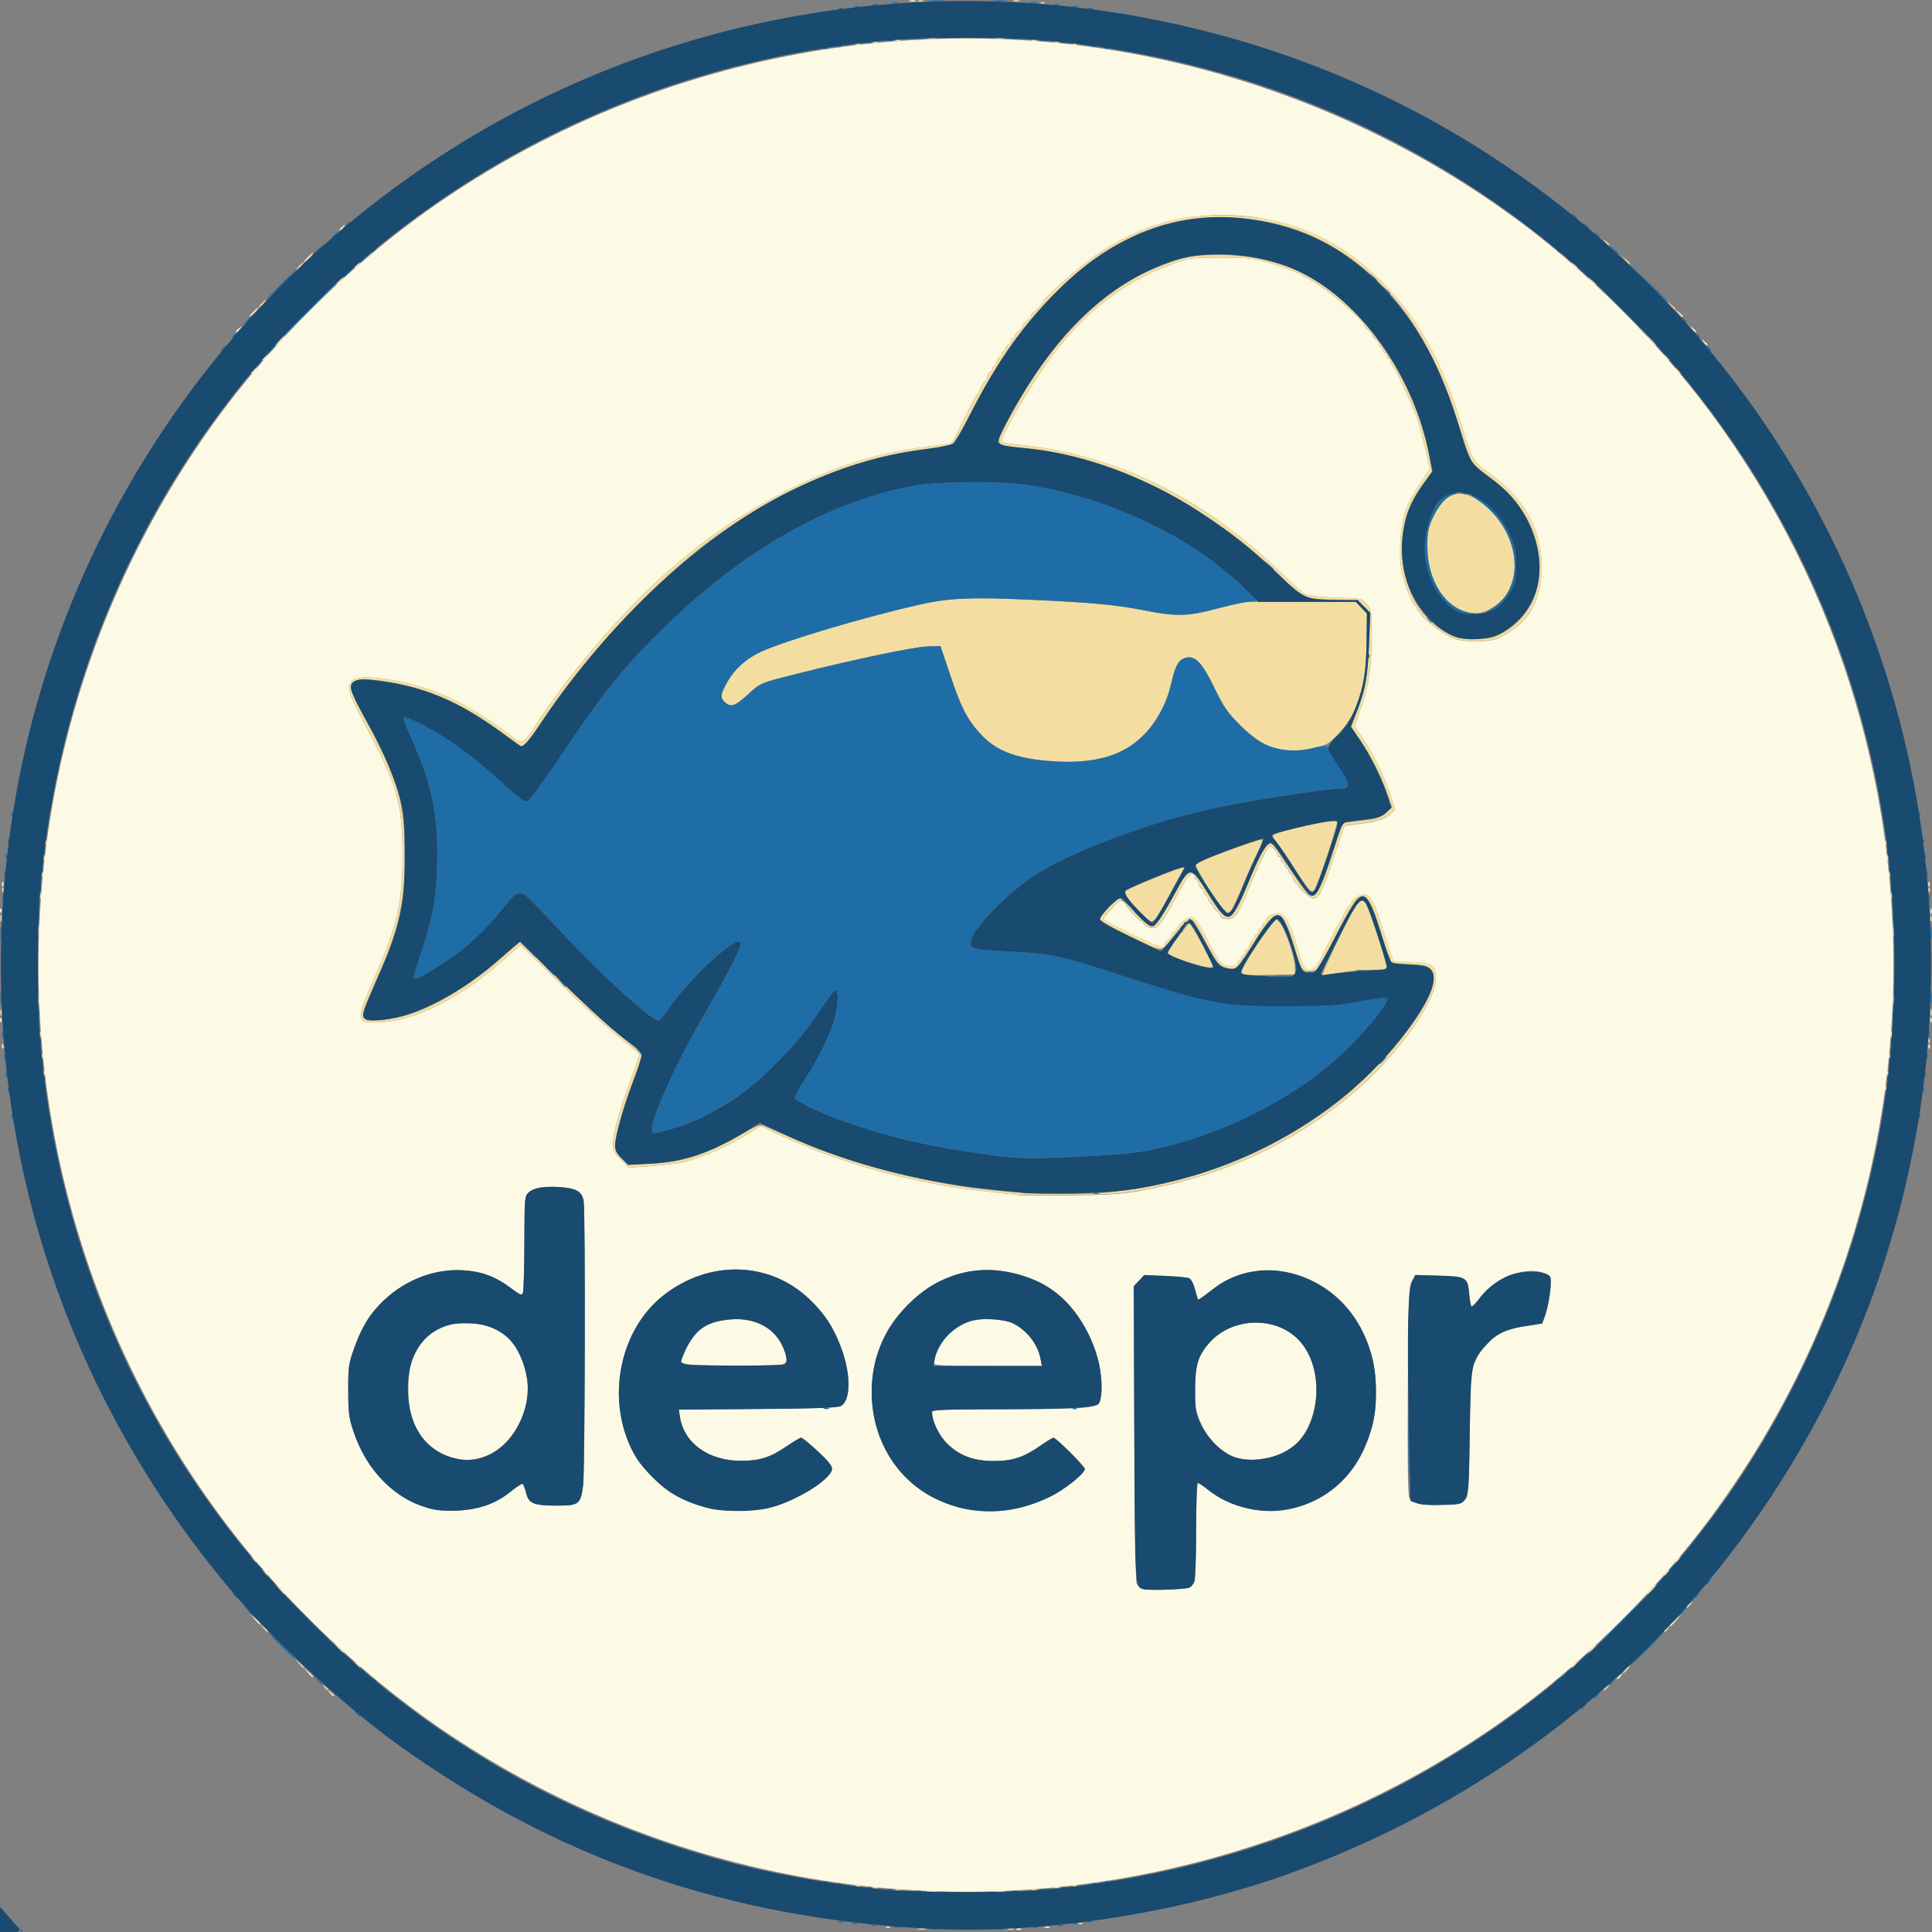 <?xml version="1.0" encoding="UTF-8" standalone="no"?>
<!-- Created with Inkscape (http://www.inkscape.org/) -->

<svg
   width="200"
   height="200"
   viewBox="0 0 52.917 52.917"
   version="1.1"
   id="svg1"
   xml:space="preserve"
   inkscape:export-filename="deepr_text_dark_nobg_768.svg"
   inkscape:export-xdpi="96"
   inkscape:export-ydpi="96"
   xmlns:inkscape="http://www.inkscape.org/namespaces/inkscape"
   xmlns:sodipodi="http://sodipodi.sourceforge.net/DTD/sodipodi-0.dtd"
   xmlns="http://www.w3.org/2000/svg"
   xmlns:svg="http://www.w3.org/2000/svg"><rect x="0" y="0" width="52.917" height="52.917" fill="#808080" stroke="none"/><sodipodi:namedview
     id="namedview1"
     pagecolor="#ffffff"
     bordercolor="#000000"
     borderopacity="0.25"
     inkscape:showpageshadow="2"
     inkscape:pageopacity="0.0"
     inkscape:pagecheckerboard="0"
     inkscape:deskcolor="#d1d1d1"
     inkscape:document-units="mm" /><defs
     id="defs1" /><g
     inkscape:label="Layer 1"
     inkscape:groupmode="layer"
     id="layer1"><g
       id="g8"><path
         style="fill:#fcfae4"
         d="m 27.841,52.831 c 0.036,-0.014 0.094,-0.014 0.129,0 0.036,0.014 0.006,0.026 -0.065,0.026 -0.071,0 -0.1,-0.012 -0.065,-0.026 z m 0.775,-0.052 c 0.036,-0.014 0.094,-0.014 0.129,0 0.036,0.014 0.006,0.026 -0.065,0.026 -0.071,0 -0.1,-0.012 -0.065,-0.026 z M 25.045,51.775 C 20.597,51.521 16.26,50.094 12.532,47.658 10.084,46.059 7.813,43.921 6.071,41.576 3.688,38.369 2.107,34.682 1.423,30.741 0.239,23.916 1.921,16.874 6.071,11.289 7.487,9.382 9.378,7.491 11.289,6.071 16.446,2.236 22.98,0.481 29.352,1.218 c 4.426,0.512 8.721,2.21 12.276,4.853 1.911,1.421 3.801,3.312 5.218,5.218 1.782,2.399 3.141,5.117 3.978,7.96 2.258,7.665 0.789,15.91 -3.978,22.328 -1.417,1.907 -3.307,3.798 -5.218,5.218 -4.742,3.526 -10.705,5.317 -16.583,4.981 z m 7.528,-8.29 c 0.052,-0.022 0.116,-0.096 0.142,-0.165 0.026,-0.069 0.048,-0.705 0.048,-1.414 0,-0.709 0.02,-1.289 0.045,-1.289 0.025,0 0.135,0.072 0.245,0.16 0.341,0.272 0.607,0.404 1.028,0.512 0.555,0.142 1.009,0.134 1.517,-0.027 1.299,-0.41 2.096,-1.612 2.09,-3.152 -0.007,-1.736 -1.039,-3.046 -2.594,-3.291 -0.607,-0.096 -1.348,0.091 -1.835,0.463 -0.467,0.356 -0.441,0.342 -0.464,0.264 -0.011,-0.039 -0.047,-0.167 -0.079,-0.285 -0.032,-0.118 -0.099,-0.231 -0.148,-0.252 -0.049,-0.021 -0.346,-0.049 -0.658,-0.062 l -0.568,-0.024 -0.144,0.153 -0.144,0.153 0.015,4.025 c 0.009,2.214 0.036,4.068 0.061,4.12 0.025,0.052 0.095,0.116 0.155,0.142 0.124,0.054 1.145,0.03 1.289,-0.031 z m 1.268,-3.566 c -0.483,-0.155 -0.938,-0.709 -1.079,-1.313 -0.088,-0.376 -0.038,-1.116 0.095,-1.417 0.419,-0.947 1.726,-1.269 2.562,-0.63 0.783,0.597 0.853,2.12 0.136,2.937 -0.342,0.389 -1.176,0.595 -1.714,0.423 z M 13.354,41.217 c 0.197,-0.075 0.484,-0.241 0.639,-0.368 0.154,-0.127 0.299,-0.22 0.321,-0.207 0.022,0.014 0.066,0.127 0.097,0.253 0.073,0.289 0.206,0.342 0.859,0.342 0.583,0 0.635,-0.041 0.701,-0.552 0.052,-0.4 0.065,-7.481 0.015,-7.785 -0.044,-0.268 -0.194,-0.355 -0.663,-0.386 -0.468,-0.03 -0.698,0.01 -0.845,0.146 -0.109,0.102 -0.113,0.139 -0.116,1.382 -0.002,0.702 -0.02,1.318 -0.04,1.368 -0.031,0.079 -0.075,0.061 -0.345,-0.142 -0.407,-0.306 -0.781,-0.444 -1.291,-0.476 -0.774,-0.048 -1.562,0.249 -2.169,0.819 -0.379,0.356 -0.608,0.725 -0.82,1.323 -0.15,0.423 -0.161,0.499 -0.159,1.15 0.002,0.615 0.018,0.747 0.14,1.111 0.355,1.065 1.085,1.823 2.027,2.103 0.455,0.136 1.174,0.1 1.65,-0.082 z m -0.955,-1.287 c -0.499,-0.141 -0.893,-0.507 -1.092,-1.014 -0.162,-0.412 -0.163,-1.299 -0.002,-1.709 0.154,-0.393 0.374,-0.64 0.722,-0.811 0.26,-0.127 0.354,-0.145 0.763,-0.144 0.404,0.001 0.507,0.021 0.76,0.145 0.336,0.164 0.52,0.361 0.696,0.743 0.193,0.42 0.251,0.829 0.176,1.236 -0.205,1.113 -1.115,1.812 -2.025,1.555 z m 8.607,1.385 c 0.722,-0.151 1.783,-0.797 1.783,-1.086 0,-0.084 -0.12,-0.231 -0.397,-0.487 -0.218,-0.201 -0.419,-0.366 -0.445,-0.366 -0.026,0 -0.206,0.105 -0.398,0.233 -0.487,0.323 -0.719,0.398 -1.24,0.399 -0.903,0.002 -1.569,-0.47 -1.684,-1.193 l -0.033,-0.209 2.164,-0.016 c 1.628,-0.012 2.192,-0.032 2.278,-0.081 0.27,-0.155 0.278,-0.85 0.016,-1.566 -0.208,-0.571 -0.451,-0.948 -0.874,-1.356 -1.084,-1.047 -2.75,-1.092 -4.002,-0.109 -1.182,0.927 -1.57,2.766 -0.886,4.19 0.204,0.425 0.699,0.976 1.103,1.229 0.257,0.161 0.811,0.38 1.117,0.441 0.342,0.068 1.114,0.056 1.499,-0.025 z m -2.106,-3.94 c -0.145,-0.011 -0.245,-0.045 -0.245,-0.081 1.08e-4,-0.163 0.315,-0.705 0.497,-0.855 0.227,-0.187 0.426,-0.256 0.875,-0.3 0.63,-0.062 1.159,0.214 1.4,0.731 0.169,0.362 0.16,0.471 -0.04,0.511 -0.166,0.033 -2.048,0.029 -2.487,-0.006 z m 9.064,3.918 c 0.213,-0.054 0.569,-0.188 0.793,-0.297 0.4,-0.195 0.956,-0.639 0.956,-0.763 0,-0.071 -0.789,-0.857 -0.86,-0.856 -0.025,3.06e-4 -0.193,0.104 -0.374,0.23 -0.442,0.308 -0.762,0.411 -1.273,0.409 -0.547,-0.003 -0.938,-0.152 -1.272,-0.486 -0.226,-0.226 -0.407,-0.61 -0.407,-0.861 0,-0.055 0.359,-0.069 1.873,-0.071 2.439,-0.004 2.647,-0.022 2.728,-0.236 0.131,-0.345 -0.003,-1.171 -0.287,-1.768 -0.453,-0.953 -1.133,-1.507 -2.129,-1.733 -0.69,-0.156 -1.356,-0.071 -2.031,0.259 -0.515,0.252 -1.137,0.868 -1.412,1.398 -0.846,1.633 -0.278,3.676 1.247,4.477 0.741,0.389 1.654,0.501 2.447,0.298 z m -2.385,-3.949 c 0,-0.194 0.189,-0.577 0.384,-0.778 0.313,-0.322 0.709,-0.463 1.218,-0.434 0.229,0.013 0.462,0.06 0.568,0.114 0.385,0.196 0.675,0.572 0.751,0.974 l 0.036,0.191 h -1.479 c -1.191,0 -1.479,-0.013 -1.479,-0.068 z m 14.537,3.744 c 0.109,-0.109 0.113,-0.154 0.139,-1.829 l 0.027,-1.717 0.142,-0.291 c 0.286,-0.583 0.729,-0.866 1.485,-0.947 0.17,-0.018 0.309,-0.064 0.346,-0.113 0.086,-0.114 0.222,-0.74 0.222,-1.017 0,-0.209 -0.014,-0.235 -0.166,-0.298 -0.515,-0.213 -1.357,0.107 -1.783,0.677 -0.104,0.139 -0.204,0.242 -0.223,0.23 -0.019,-0.012 -0.048,-0.165 -0.064,-0.34 -0.042,-0.463 -0.073,-0.482 -0.836,-0.504 l -0.64,-0.018 -0.094,0.173 c -0.088,0.161 -0.096,0.378 -0.111,2.999 -0.011,1.972 5.92e-4,2.858 0.04,2.931 0.084,0.157 0.332,0.21 0.898,0.191 0.439,-0.014 0.523,-0.032 0.62,-0.129 z m -8.879,-8.476 c 2.196,-0.392 4.009,-1.207 5.684,-2.554 1.216,-0.977 2.403,-2.576 2.403,-3.235 0,-0.393 -0.064,-0.438 -0.654,-0.469 l -0.508,-0.026 -0.113,-0.336 c -0.062,-0.185 -0.177,-0.541 -0.254,-0.793 -0.158,-0.511 -0.283,-0.707 -0.45,-0.704 -0.124,0.002 -0.345,0.163 -0.345,0.252 0,0.031 -0.02,0.056 -0.044,0.056 -0.024,0 -0.087,0.099 -0.141,0.22 -0.053,0.121 -0.113,0.231 -0.132,0.245 -0.019,0.014 -0.172,0.305 -0.34,0.646 -0.259,0.527 -0.325,0.622 -0.436,0.636 -0.177,0.021 -0.215,-0.041 -0.376,-0.609 -0.174,-0.614 -0.326,-0.899 -0.491,-0.923 -0.149,-0.021 -0.366,0.086 -0.366,0.181 0,0.038 -0.023,0.069 -0.052,0.069 -0.028,0 -0.052,0.035 -0.052,0.078 0,0.043 -0.023,0.078 -0.052,0.078 -0.028,0 -0.052,0.035 -0.052,0.078 0,0.043 -0.023,0.078 -0.052,0.078 -0.028,0 -0.052,0.035 -0.052,0.078 0,0.043 -0.023,0.078 -0.051,0.078 -0.028,0 -0.065,0.058 -0.083,0.129 -0.018,0.071 -0.053,0.129 -0.079,0.129 -0.025,0 -0.046,0.035 -0.046,0.078 0,0.043 -0.023,0.078 -0.052,0.078 -0.028,0 -0.052,0.035 -0.052,0.078 0,0.043 -0.023,0.078 -0.052,0.078 -0.028,0 -0.052,0.035 -0.052,0.078 0,0.054 -0.054,0.078 -0.179,0.078 -0.234,0 -0.342,-0.118 -0.633,-0.698 -0.26,-0.519 -0.355,-0.647 -0.476,-0.644 -0.1,0.002 -0.334,0.201 -0.381,0.323 -0.019,0.049 -0.058,0.088 -0.087,0.088 -0.029,0 -0.053,0.035 -0.053,0.077 0,0.042 -0.047,0.106 -0.103,0.142 -0.057,0.035 -0.103,0.094 -0.103,0.13 0,0.036 -0.021,0.065 -0.047,0.065 -0.126,0 -1.606,-0.715 -1.606,-0.775 0,-0.023 0.102,-0.154 0.226,-0.291 0.198,-0.218 0.236,-0.241 0.31,-0.18 0.046,0.038 0.084,0.088 0.084,0.111 0,0.023 0.134,0.17 0.297,0.329 0.466,0.451 0.539,0.417 1.018,-0.474 0.3,-0.558 0.421,-0.735 0.501,-0.735 0.024,0 0.044,0.035 0.044,0.078 0,0.043 0.021,0.078 0.046,0.078 0.025,0 0.061,0.058 0.079,0.129 0.018,0.071 0.055,0.129 0.083,0.129 0.028,0 0.051,0.035 0.051,0.078 0,0.043 0.021,0.078 0.046,0.078 0.025,0 0.061,0.058 0.079,0.129 0.018,0.071 0.055,0.129 0.083,0.129 0.028,0 0.051,0.029 0.051,0.065 0,0.036 0.047,0.094 0.103,0.13 0.057,0.035 0.103,0.099 0.103,0.142 0,0.054 0.055,0.077 0.182,0.077 0.213,0 0.292,-0.105 0.546,-0.723 0.217,-0.529 0.451,-1.035 0.545,-1.18 0.075,-0.115 0.083,-0.117 0.178,-0.031 0.055,0.049 0.099,0.121 0.099,0.159 0,0.038 0.023,0.07 0.052,0.07 0.028,0 0.052,0.035 0.052,0.078 0,0.043 0.023,0.078 0.052,0.078 0.028,0 0.052,0.035 0.052,0.078 0,0.043 0.023,0.078 0.052,0.078 0.028,0 0.052,0.035 0.052,0.078 0,0.043 0.021,0.078 0.046,0.078 0.025,0 0.061,0.058 0.079,0.129 0.018,0.071 0.055,0.129 0.083,0.129 0.028,0 0.051,0.024 0.051,0.052 0,0.079 0.324,0.358 0.418,0.359 0.154,0.003 0.248,-0.181 0.553,-1.085 l 0.305,-0.903 0.357,-0.044 c 0.523,-0.065 0.725,-0.125 0.884,-0.262 L 38.213,22.18 38.091,21.8 C 37.931,21.296 37.63,20.674 37.34,20.243 l -0.236,-0.35 0.18,-0.516 c 0.213,-0.611 0.286,-1.129 0.286,-2.021 0,-0.623 -0.007,-0.664 -0.128,-0.808 -0.128,-0.152 -0.128,-0.152 -0.842,-0.177 -0.434,-0.016 -0.764,-0.052 -0.841,-0.092 -0.07,-0.037 -0.386,-0.317 -0.703,-0.623 -2.145,-2.07 -4.586,-3.242 -7.266,-3.488 -0.285,-0.026 -0.349,-0.048 -0.349,-0.122 0,-0.111 0.616,-1.194 1.031,-1.81 1.028,-1.529 2.146,-2.451 3.646,-3.006 0.454,-0.168 0.484,-0.172 1.292,-0.174 0.704,-0.001 0.891,0.016 1.259,0.117 0.602,0.165 0.998,0.34 1.479,0.654 0.434,0.283 1.214,0.978 1.214,1.081 0,0.033 0.047,0.089 0.103,0.125 0.057,0.035 0.103,0.094 0.103,0.129 0,0.036 0.047,0.094 0.103,0.129 0.057,0.035 0.103,0.099 0.103,0.142 0,0.042 0.023,0.077 0.052,0.077 0.028,0 0.052,0.035 0.052,0.078 0,0.043 0.023,0.078 0.052,0.078 0.028,0 0.052,0.035 0.052,0.078 0,0.043 0.023,0.078 0.052,0.078 0.028,0 0.052,0.033 0.052,0.074 0,0.041 0.029,0.105 0.066,0.142 0.095,0.099 0.58,1.157 0.683,1.489 0.048,0.156 0.143,0.516 0.21,0.799 l 0.122,0.515 -0.282,0.416 c -0.155,0.229 -0.331,0.555 -0.392,0.726 -0.137,0.385 -0.19,1.249 -0.101,1.672 0.073,0.347 0.307,0.938 0.372,0.938 0.025,0 0.046,0.035 0.046,0.078 0,0.043 0.023,0.078 0.052,0.078 0.028,0 0.052,0.029 0.053,0.065 0.002,0.095 0.628,0.567 0.887,0.669 0.283,0.111 0.879,0.119 1.183,0.015 0.296,-0.101 0.703,-0.411 0.884,-0.672 0.484,-0.701 0.476,-1.881 -0.017,-2.751 -0.205,-0.361 -0.607,-0.795 -0.994,-1.071 -0.53,-0.378 -0.529,-0.376 -0.835,-1.397 C 39.517,9.925 38.843,8.717 37.854,7.72 36.876,6.735 35.822,6.188 34.472,5.965 33.662,5.832 32.606,5.882 31.903,6.088 31.226,6.286 30.519,6.625 29.99,7.008 29.491,7.368 28.587,8.166 28.581,8.25 28.579,8.283 28.496,8.381 28.396,8.468 c -0.099,0.087 -0.181,0.183 -0.181,0.212 0,0.029 -0.047,0.082 -0.103,0.117 -0.057,0.035 -0.103,0.094 -0.103,0.129 0,0.036 -0.047,0.094 -0.103,0.129 -0.057,0.035 -0.103,0.094 -0.103,0.13 0,0.036 -0.023,0.065 -0.052,0.065 -0.028,0 -0.052,0.036 -0.052,0.079 0,0.044 -0.035,0.093 -0.078,0.109 -0.043,0.016 -0.078,0.062 -0.078,0.102 0,0.04 -0.023,0.072 -0.052,0.072 -0.028,0 -0.052,0.035 -0.052,0.078 0,0.043 -0.023,0.078 -0.051,0.078 -0.028,0 -0.065,0.058 -0.083,0.129 -0.018,0.071 -0.053,0.129 -0.079,0.129 -0.025,0 -0.046,0.035 -0.046,0.078 0,0.043 -0.023,0.078 -0.051,0.078 -0.028,0 -0.065,0.058 -0.083,0.129 -0.018,0.071 -0.05,0.129 -0.072,0.129 -0.022,0 -0.07,0.076 -0.108,0.168 -0.037,0.092 -0.084,0.18 -0.105,0.194 -0.02,0.014 -0.179,0.315 -0.353,0.669 -0.174,0.354 -0.325,0.652 -0.335,0.662 -0.01,0.01 -0.353,0.062 -0.761,0.114 -1.347,0.174 -2.487,0.537 -3.79,1.208 -1.343,0.691 -2.288,1.349 -3.481,2.421 -1.064,0.956 -2.521,2.676 -3.336,3.937 -0.39,0.604 -0.368,0.595 -0.76,0.3 -1.137,-0.856 -2.063,-1.287 -3.184,-1.483 -0.594,-0.104 -0.989,-0.101 -1.109,0.009 -0.172,0.156 -0.113,0.363 0.341,1.203 0.88,1.625 1.031,2.148 1.033,3.569 0.001,1.321 -0.159,2.006 -0.806,3.453 -0.492,1.1 -0.476,1.178 0.23,1.134 0.974,-0.061 2.155,-0.662 3.333,-1.695 l 0.479,-0.42 1.041,1.018 c 0.572,0.56 1.304,1.227 1.627,1.483 0.322,0.256 0.586,0.482 0.586,0.501 0,0.02 -0.104,0.318 -0.232,0.663 -0.322,0.87 -0.492,1.48 -0.492,1.765 0,0.216 0.023,0.264 0.22,0.456 l 0.22,0.214 0.646,-0.046 c 0.355,-0.025 0.783,-0.084 0.95,-0.13 0.439,-0.12 1.135,-0.43 1.605,-0.715 l 0.407,-0.247 0.496,0.232 c 1.712,0.8 3.661,1.336 5.663,1.555 0.398,0.044 0.805,0.089 0.904,0.101 0.099,0.012 0.751,0.015 1.447,0.007 1.021,-0.012 1.386,-0.036 1.886,-0.125 z M 9.037,46.367 c -0.064,-0.082 -0.062,-0.084 0.02,-0.02 0.086,0.068 0.113,0.11 0.071,0.11 -0.011,0 -0.051,-0.041 -0.09,-0.09 z M 44.287,45.973 c 0,-0.011 0.041,-0.051 0.09,-0.09 0.082,-0.064 0.084,-0.062 0.02,0.02 -0.068,0.086 -0.11,0.113 -0.11,0.071 z m -35.867,-0.174 -0.125,-0.142 0.142,0.125 c 0.133,0.117 0.166,0.159 0.125,0.159 -0.009,0 -0.073,-0.064 -0.142,-0.142 z M 45.734,44.529 c 0,-0.009 0.076,-0.084 0.168,-0.168 l 0.168,-0.152 -0.152,0.168 c -0.141,0.157 -0.184,0.192 -0.184,0.152 z m -38.761,-0.178 -0.125,-0.142 0.142,0.125 c 0.133,0.117 0.166,0.159 0.125,0.159 -0.009,0 -0.073,-0.064 -0.142,-0.142 z M 0.056,28.65 c 0.002,-0.06 0.015,-0.072 0.031,-0.031 0.015,0.037 0.013,0.082 -0.004,0.099 -0.017,0.017 -0.029,-0.013 -0.027,-0.068 z m 52.762,0 c 0.003,-0.06 0.015,-0.072 0.031,-0.031 0.015,0.037 0.013,0.082 -0.004,0.099 -0.017,0.017 -0.029,-0.013 -0.027,-0.068 z M 0.004,27.927 c 0.002,-0.06 0.015,-0.072 0.031,-0.031 0.015,0.037 0.013,0.082 -0.004,0.099 -0.017,0.017 -0.029,-0.013 -0.027,-0.068 z m 52.865,0 c 0.003,-0.06 0.015,-0.072 0.031,-0.031 0.015,0.037 0.013,0.082 -0.004,0.099 -0.017,0.017 -0.029,-0.013 -0.027,-0.068 z m 0.004,-2.967 c 0,-0.071 0.012,-0.1 0.026,-0.065 0.014,0.036 0.014,0.094 0,0.129 -0.014,0.036 -0.026,0.006 -0.026,-0.065 z M 0.004,24.93 c 0.002,-0.06 0.015,-0.072 0.031,-0.031 0.015,0.037 0.013,0.082 -0.004,0.099 -0.017,0.017 -0.029,-0.013 -0.027,-0.068 z m 0.052,-0.723 c 0.002,-0.06 0.015,-0.072 0.031,-0.031 0.015,0.037 0.013,0.082 -0.004,0.099 -0.017,0.017 -0.029,-0.013 -0.027,-0.068 z m 52.762,0 c 0.003,-0.06 0.015,-0.072 0.031,-0.031 0.015,0.037 0.013,0.082 -0.004,0.099 -0.017,0.017 -0.029,-0.013 -0.027,-0.068 z M 46.657,9.366 c -0.064,-0.082 -0.062,-0.084 0.02,-0.02 0.086,0.068 0.113,0.11 0.071,0.11 -0.011,0 -0.051,-0.041 -0.09,-0.09 z M 6.46,9.076 c 0,-0.011 0.041,-0.051 0.09,-0.09 0.082,-0.064 0.084,-0.062 0.02,0.02 -0.068,0.086 -0.11,0.113 -0.11,0.071 z M 46.347,9.005 c -0.064,-0.082 -0.062,-0.084 0.02,-0.02 0.086,0.068 0.113,0.11 0.071,0.11 -0.011,0 -0.051,-0.041 -0.09,-0.09 z M 6.925,8.552 c 0.067,-0.071 0.133,-0.129 0.147,-0.129 0.014,0 -0.029,0.058 -0.096,0.129 -0.067,0.071 -0.133,0.129 -0.147,0.129 -0.014,0 0.029,-0.058 0.096,-0.129 z m 39.037,0.013 -0.098,-0.116 0.116,0.098 c 0.109,0.093 0.14,0.134 0.098,0.134 -0.01,0 -0.062,-0.052 -0.116,-0.116 z M 8.423,7.054 c 0.067,-0.071 0.133,-0.129 0.147,-0.129 0.014,0 -0.029,0.058 -0.096,0.129 -0.067,0.071 -0.133,0.129 -0.147,0.129 -0.014,0 0.029,-0.058 0.096,-0.129 z M 9.302,6.285 c 0,-0.011 0.041,-0.051 0.09,-0.09 0.082,-0.064 0.084,-0.062 0.02,0.02 -0.068,0.086 -0.11,0.113 -0.11,0.071 z M 24.922,0.016 c 0.05,-0.013 0.12,-0.012 0.155,0.002 0.035,0.014 -0.006,0.025 -0.091,0.024 -0.085,-0.001 -0.114,-0.013 -0.064,-0.026 z"
         id="path12" /><path
         style="fill:#f3dda0"
         d="m 25.154,52.828 c 0.064,-0.012 0.157,-0.012 0.207,10e-4 0.049,0.013 -0.003,0.023 -0.117,0.022 -0.114,-5.74e-4 -0.154,-0.011 -0.09,-0.024 z m 2.455,7.37e-4 c 0.05,-0.013 0.12,-0.012 0.155,0.002 0.035,0.014 -0.006,0.025 -0.091,0.024 -0.085,-0.001 -0.114,-0.013 -0.064,-0.026 z m -3.331,-0.051 c 0.037,-0.015 0.082,-0.013 0.099,0.004 0.017,0.017 -0.013,0.029 -0.068,0.027 -0.06,-0.003 -0.072,-0.015 -0.031,-0.031 z m 5.271,-0.103 c 0.037,-0.015 0.082,-0.013 0.099,0.004 0.017,0.017 -0.013,0.029 -0.068,0.027 -0.06,-0.003 -0.072,-0.015 -0.031,-0.031 z m -4.137,-0.88 c 0.064,-0.012 0.169,-0.012 0.233,0 0.064,0.012 0.012,0.022 -0.116,0.022 -0.128,0 -0.18,-0.01 -0.116,-0.022 z m 1.86,0 c 0.064,-0.012 0.169,-0.012 0.233,0 0.064,0.012 0.012,0.022 -0.116,0.022 -0.128,0 -0.18,-0.01 -0.116,-0.022 z m -2.739,-0.049 c 0.036,-0.014 0.094,-0.014 0.129,0 0.036,0.014 0.006,0.026 -0.065,0.026 -0.071,0 -0.1,-0.012 -0.065,-0.026 z m 3.721,0 c 0.036,-0.014 0.094,-0.014 0.129,0 0.036,0.014 0.006,0.026 -0.065,0.026 -0.071,0 -0.1,-0.012 -0.065,-0.026 z m -4.341,-0.052 c 0.036,-0.014 0.094,-0.014 0.129,0 0.036,0.014 0.006,0.026 -0.065,0.026 -0.071,0 -0.1,-0.012 -0.065,-0.026 z m 4.961,0 c 0.036,-0.014 0.094,-0.014 0.129,0 0.036,0.014 0.006,0.026 -0.065,0.026 -0.071,0 -0.1,-0.012 -0.065,-0.026 z m -5.423,-0.053 c 0.037,-0.015 0.082,-0.013 0.099,0.004 0.017,0.017 -0.013,0.029 -0.068,0.027 -0.06,-0.003 -0.072,-0.015 -0.031,-0.031 z m 5.943,0 c 0.037,-0.015 0.082,-0.013 0.099,0.004 0.017,0.017 -0.013,0.029 -0.068,0.027 -0.06,-0.003 -0.072,-0.015 -0.031,-0.031 z M 8.882,46.212 c -0.064,-0.082 -0.062,-0.084 0.02,-0.02 0.05,0.039 0.09,0.08 0.09,0.09 0,0.043 -0.042,0.015 -0.11,-0.071 z m 35.043,0.071 c 0,-0.011 0.041,-0.051 0.09,-0.09 0.082,-0.064 0.084,-0.062 0.02,0.02 -0.068,0.086 -0.11,0.113 -0.11,0.071 z m 0.594,-0.549 c 0.051,-0.057 0.105,-0.103 0.119,-0.103 0.014,0 -0.016,0.047 -0.068,0.103 -0.051,0.057 -0.105,0.103 -0.119,0.103 -0.014,0 0.016,-0.047 0.068,-0.103 z M 8.186,45.566 8.087,45.449 l 0.116,0.098 c 0.109,0.093 0.14,0.134 0.098,0.134 -0.01,0 -0.062,-0.052 -0.116,-0.116 z m 1.574,0.026 c -0.064,-0.082 -0.062,-0.084 0.02,-0.02 0.086,0.068 0.113,0.11 0.071,0.11 -0.011,0 -0.051,-0.041 -0.09,-0.09 z m 33.286,0.071 c 0,-0.011 0.041,-0.051 0.09,-0.09 0.082,-0.064 0.084,-0.062 0.02,0.02 -0.068,0.086 -0.11,0.113 -0.11,0.071 z M 9.271,45.152 9.173,45.036 l 0.116,0.098 c 0.109,0.093 0.14,0.134 0.098,0.134 -0.01,0 -0.062,-0.052 -0.116,-0.116 z m 34.318,0.013 c 0.051,-0.057 0.105,-0.103 0.119,-0.103 0.014,0 -0.016,0.047 -0.068,0.103 -0.051,0.057 -0.105,0.103 -0.119,0.103 -0.014,0 0.016,-0.047 0.068,-0.103 z m -36.385,-0.581 -0.098,-0.116 0.116,0.098 c 0.109,0.093 0.14,0.134 0.098,0.134 -0.01,0 -0.062,-0.052 -0.116,-0.116 z m 38.375,0.097 c 0,-0.011 0.041,-0.051 0.09,-0.09 0.082,-0.064 0.084,-0.062 0.02,0.02 -0.068,0.086 -0.11,0.113 -0.11,0.071 z m 0.62,-0.672 c 0,-0.011 0.041,-0.051 0.09,-0.09 0.082,-0.064 0.084,-0.062 0.02,0.02 -0.068,0.086 -0.11,0.113 -0.11,0.071 z m -38.555,-0.484 -0.125,-0.142 0.142,0.125 c 0.133,0.117 0.166,0.159 0.125,0.159 -0.009,0 -0.073,-0.064 -0.142,-0.142 z m 37.573,0.013 c 0.067,-0.071 0.133,-0.129 0.147,-0.129 0.014,0 -0.029,0.058 -0.096,0.129 -0.067,0.071 -0.133,0.129 -0.147,0.129 -0.014,0 0.029,-0.058 0.096,-0.129 z M 7.228,43.059 c -0.064,-0.082 -0.062,-0.084 0.02,-0.02 0.05,0.039 0.09,0.08 0.09,0.09 0,0.043 -0.042,0.015 -0.11,-0.071 z m 38.351,0.071 c 0,-0.011 0.041,-0.051 0.09,-0.09 0.082,-0.064 0.084,-0.062 0.02,0.02 -0.068,0.086 -0.11,0.113 -0.11,0.071 z M 6.918,42.698 c -0.064,-0.082 -0.062,-0.084 0.02,-0.02 0.05,0.039 0.09,0.08 0.09,0.09 0,0.043 -0.042,0.015 -0.11,-0.071 z m 38.971,0.071 c 0,-0.011 0.041,-0.051 0.09,-0.09 0.082,-0.064 0.084,-0.062 0.02,0.02 -0.068,0.086 -0.11,0.113 -0.11,0.071 z M 27.905,32.731 c -0.099,-0.012 -0.506,-0.057 -0.904,-0.101 -2.002,-0.22 -3.951,-0.755 -5.663,-1.555 l -0.496,-0.232 -0.407,0.247 c -0.47,0.285 -1.166,0.595 -1.605,0.715 -0.167,0.046 -0.595,0.104 -0.95,0.13 l -0.646,0.046 -0.22,-0.214 c -0.197,-0.192 -0.22,-0.24 -0.22,-0.456 0,-0.285 0.17,-0.895 0.492,-1.765 0.128,-0.345 0.232,-0.643 0.232,-0.663 0,-0.02 -0.264,-0.245 -0.586,-0.501 -0.322,-0.256 -1.054,-0.923 -1.627,-1.483 l -1.041,-1.018 -0.479,0.42 c -1.178,1.033 -2.359,1.634 -3.333,1.695 -0.707,0.045 -0.723,-0.034 -0.23,-1.134 0.648,-1.447 0.808,-2.132 0.806,-3.453 C 11.027,21.988 10.876,21.465 9.996,19.84 9.541,19.001 9.482,18.793 9.655,18.637 c 0.12,-0.109 0.515,-0.112 1.109,-0.009 1.121,0.196 2.046,0.626 3.184,1.483 0.391,0.295 0.37,0.303 0.76,-0.3 0.815,-1.261 2.272,-2.98 3.336,-3.937 1.193,-1.072 2.138,-1.73 3.481,-2.421 1.303,-0.671 2.443,-1.034 3.79,-1.208 0.408,-0.053 0.75,-0.104 0.761,-0.114 0.01,-0.01 0.161,-0.308 0.335,-0.662 0.174,-0.354 0.333,-0.655 0.353,-0.669 0.02,-0.014 0.067,-0.101 0.105,-0.194 0.037,-0.092 0.086,-0.168 0.108,-0.168 0.022,0 0.054,-0.058 0.072,-0.129 0.018,-0.071 0.055,-0.129 0.083,-0.129 0.028,0 0.051,-0.035 0.051,-0.078 0,-0.043 0.021,-0.078 0.046,-0.078 0.025,0 0.061,-0.058 0.079,-0.129 0.018,-0.071 0.055,-0.129 0.083,-0.129 0.028,0 0.051,-0.035 0.051,-0.078 0,-0.043 0.023,-0.078 0.052,-0.078 0.028,0 0.052,-0.032 0.052,-0.072 0,-0.04 0.035,-0.085 0.078,-0.102 0.043,-0.016 0.078,-0.065 0.078,-0.109 0,-0.044 0.023,-0.079 0.052,-0.079 0.028,0 0.052,-0.029 0.052,-0.065 0,-0.036 0.047,-0.094 0.103,-0.13 0.057,-0.035 0.103,-0.094 0.103,-0.129 0,-0.036 0.047,-0.094 0.103,-0.129 0.057,-0.035 0.103,-0.088 0.103,-0.117 0,-0.029 0.081,-0.124 0.181,-0.212 0.099,-0.087 0.183,-0.185 0.185,-0.218 0.006,-0.084 0.91,-0.882 1.409,-1.242 0.529,-0.382 1.236,-0.722 1.913,-0.92 0.436,-0.127 0.651,-0.158 1.277,-0.182 1.879,-0.072 3.38,0.511 4.673,1.814 0.99,0.997 1.664,2.205 2.167,3.882 0.306,1.02 0.305,1.018 0.835,1.397 0.387,0.276 0.789,0.71 0.994,1.071 0.494,0.871 0.501,2.05 0.017,2.751 -0.18,0.261 -0.587,0.571 -0.884,0.672 -0.303,0.103 -0.9,0.096 -1.183,-0.015 -0.259,-0.102 -0.885,-0.574 -0.887,-0.669 -6.51e-4,-0.036 -0.024,-0.065 -0.053,-0.065 -0.028,0 -0.052,-0.035 -0.052,-0.078 0,-0.043 -0.021,-0.078 -0.046,-0.078 -0.065,0 -0.299,-0.591 -0.372,-0.938 -0.089,-0.423 -0.037,-1.287 0.101,-1.672 0.061,-0.171 0.237,-0.497 0.392,-0.726 l 0.282,-0.416 -0.122,-0.515 c -0.067,-0.283 -0.162,-0.642 -0.21,-0.799 -0.103,-0.332 -0.587,-1.39 -0.683,-1.489 -0.036,-0.038 -0.066,-0.102 -0.066,-0.142 0,-0.041 -0.023,-0.074 -0.052,-0.074 -0.028,0 -0.052,-0.035 -0.052,-0.078 0,-0.043 -0.023,-0.078 -0.052,-0.078 -0.028,0 -0.052,-0.035 -0.052,-0.078 0,-0.043 -0.023,-0.078 -0.052,-0.078 -0.028,0 -0.052,-0.035 -0.052,-0.077 0,-0.042 -0.047,-0.106 -0.103,-0.142 -0.057,-0.035 -0.103,-0.094 -0.103,-0.129 0,-0.036 -0.047,-0.094 -0.103,-0.129 -0.057,-0.035 -0.103,-0.092 -0.103,-0.125 0,-0.103 -0.781,-0.797 -1.214,-1.081 C 35.666,7.512 35.27,7.337 34.668,7.172 34.3,7.071 34.113,7.054 33.409,7.055 c -0.808,0.002 -0.837,0.006 -1.292,0.174 -1.5,0.556 -2.618,1.478 -3.646,3.006 -0.415,0.616 -1.031,1.699 -1.031,1.81 0,0.073 0.064,0.096 0.349,0.122 1.897,0.174 3.622,0.791 5.281,1.889 0.784,0.519 1.284,0.921 1.985,1.598 0.317,0.306 0.633,0.586 0.703,0.623 0.077,0.04 0.407,0.077 0.841,0.092 0.714,0.026 0.715,0.026 0.842,0.177 0.121,0.144 0.128,0.185 0.128,0.808 0,0.892 -0.073,1.41 -0.286,2.021 l -0.18,0.516 0.236,0.35 c 0.291,0.431 0.591,1.053 0.752,1.557 l 0.121,0.38 -0.142,0.122 c -0.159,0.137 -0.362,0.197 -0.884,0.262 l -0.357,0.044 -0.305,0.903 c -0.305,0.904 -0.399,1.088 -0.553,1.085 -0.094,-0.002 -0.418,-0.28 -0.418,-0.359 0,-0.029 -0.023,-0.052 -0.051,-0.052 -0.028,0 -0.065,-0.058 -0.083,-0.129 -0.018,-0.071 -0.053,-0.129 -0.079,-0.129 -0.025,0 -0.046,-0.035 -0.046,-0.078 0,-0.043 -0.023,-0.078 -0.052,-0.078 -0.028,0 -0.052,-0.035 -0.052,-0.078 0,-0.043 -0.023,-0.078 -0.052,-0.078 -0.028,0 -0.052,-0.035 -0.052,-0.078 0,-0.043 -0.023,-0.078 -0.052,-0.078 -0.028,0 -0.052,-0.031 -0.052,-0.07 0,-0.038 -0.045,-0.11 -0.099,-0.159 -0.095,-0.086 -0.103,-0.085 -0.178,0.031 -0.095,0.145 -0.328,0.651 -0.545,1.18 -0.254,0.618 -0.333,0.723 -0.546,0.723 -0.127,0 -0.182,-0.023 -0.182,-0.077 0,-0.042 -0.047,-0.106 -0.103,-0.142 -0.057,-0.035 -0.103,-0.094 -0.103,-0.13 0,-0.036 -0.023,-0.065 -0.051,-0.065 -0.028,0 -0.065,-0.058 -0.083,-0.129 -0.018,-0.071 -0.053,-0.129 -0.079,-0.129 -0.025,0 -0.046,-0.035 -0.046,-0.078 0,-0.043 -0.023,-0.078 -0.051,-0.078 -0.028,0 -0.065,-0.058 -0.083,-0.129 -0.018,-0.071 -0.053,-0.129 -0.079,-0.129 -0.025,0 -0.046,-0.035 -0.046,-0.078 0,-0.043 -0.02,-0.078 -0.044,-0.078 -0.08,0 -0.201,0.177 -0.501,0.735 -0.479,0.891 -0.552,0.925 -1.018,0.474 -0.163,-0.158 -0.297,-0.306 -0.297,-0.329 0,-0.023 -0.038,-0.072 -0.084,-0.111 -0.074,-0.061 -0.112,-0.039 -0.31,0.18 -0.124,0.137 -0.226,0.268 -0.226,0.291 0,0.061 1.481,0.775 1.606,0.775 0.026,0 0.047,-0.029 0.047,-0.065 0,-0.036 0.047,-0.094 0.103,-0.13 0.057,-0.035 0.103,-0.099 0.103,-0.142 0,-0.042 0.024,-0.077 0.053,-0.077 0.029,0 0.069,-0.04 0.087,-0.088 0.047,-0.122 0.282,-0.321 0.381,-0.323 0.121,-0.002 0.215,0.125 0.476,0.644 0.291,0.579 0.398,0.698 0.633,0.698 0.125,0 0.179,-0.024 0.179,-0.078 0,-0.043 0.023,-0.078 0.052,-0.078 0.028,0 0.052,-0.035 0.052,-0.078 0,-0.043 0.023,-0.078 0.052,-0.078 0.028,0 0.052,-0.035 0.052,-0.078 0,-0.043 0.021,-0.078 0.046,-0.078 0.025,0 0.061,-0.058 0.079,-0.129 0.018,-0.071 0.055,-0.129 0.083,-0.129 0.028,0 0.051,-0.035 0.051,-0.078 0,-0.043 0.023,-0.078 0.052,-0.078 0.028,0 0.052,-0.035 0.052,-0.078 0,-0.043 0.023,-0.078 0.052,-0.078 0.028,0 0.052,-0.035 0.052,-0.078 0,-0.043 0.023,-0.078 0.052,-0.078 0.028,0 0.052,-0.031 0.052,-0.069 0,-0.095 0.217,-0.202 0.366,-0.181 0.165,0.023 0.316,0.308 0.491,0.923 0.161,0.568 0.199,0.63 0.376,0.609 0.111,-0.013 0.177,-0.109 0.436,-0.636 0.168,-0.341 0.321,-0.632 0.34,-0.646 0.019,-0.014 0.079,-0.125 0.132,-0.245 0.053,-0.121 0.117,-0.22 0.141,-0.22 0.024,0 0.044,-0.025 0.044,-0.056 0,-0.089 0.221,-0.25 0.345,-0.252 0.167,-0.003 0.292,0.194 0.45,0.704 0.078,0.251 0.192,0.608 0.254,0.793 l 0.113,0.336 0.508,0.026 c 0.591,0.03 0.654,0.076 0.654,0.469 0,0.659 -1.187,2.258 -2.403,3.235 -1.676,1.347 -3.488,2.162 -5.684,2.554 -0.5,0.089 -0.866,0.114 -1.886,0.125 -0.696,0.008 -1.347,0.005 -1.447,-0.007 z m 2.687,-0.097 c 2.21,-0.265 4.18,-1.05 5.934,-2.364 1.339,-1.004 2.742,-2.769 2.746,-3.454 0.002,-0.299 -0.13,-0.378 -0.687,-0.409 l -0.471,-0.026 -0.089,-0.233 c -0.049,-0.128 -0.173,-0.504 -0.276,-0.835 -0.247,-0.792 -0.411,-0.942 -0.655,-0.599 -0.066,0.092 -0.318,0.551 -0.561,1.021 -0.436,0.844 -0.443,0.853 -0.625,0.869 -0.239,0.02 -0.281,-0.037 -0.431,-0.582 -0.162,-0.588 -0.332,-0.928 -0.474,-0.948 -0.134,-0.019 -0.335,0.219 -0.768,0.91 -0.166,0.264 -0.342,0.503 -0.392,0.53 -0.06,0.032 -0.157,0.027 -0.285,-0.016 -0.174,-0.058 -0.225,-0.122 -0.509,-0.644 -0.173,-0.319 -0.34,-0.605 -0.37,-0.635 -0.094,-0.094 -0.205,-0.007 -0.532,0.415 -0.37,0.477 -0.223,0.481 -1.31,-0.039 -0.407,-0.195 -0.711,-0.371 -0.711,-0.412 0,-0.086 0.456,-0.584 0.535,-0.584 0.031,0 0.219,0.174 0.419,0.388 0.2,0.213 0.403,0.388 0.451,0.388 0.121,-2.8e-5 0.301,-0.25 0.655,-0.911 0.417,-0.777 0.411,-0.778 0.962,0.11 0.244,0.393 0.381,0.543 0.498,0.543 0.115,0 0.29,-0.296 0.533,-0.904 0.25,-0.625 0.449,-1.011 0.557,-1.079 0.107,-0.067 0.104,-0.07 0.627,0.717 0.208,0.313 0.416,0.6 0.463,0.639 0.203,0.167 0.345,-0.08 0.717,-1.25 l 0.223,-0.7 0.245,-0.029 c 0.135,-0.016 0.364,-0.043 0.508,-0.06 0.188,-0.022 0.312,-0.075 0.437,-0.184 l 0.174,-0.153 -0.133,-0.371 c -0.178,-0.496 -0.474,-1.079 -0.76,-1.496 l -0.234,-0.342 0.132,-0.324 c 0.253,-0.622 0.332,-1.051 0.363,-1.955 l 0.029,-0.853 -0.174,-0.162 c -0.173,-0.162 -0.177,-0.162 -0.846,-0.185 -0.78,-0.027 -0.852,-0.054 -1.266,-0.479 -1.002,-1.03 -2.466,-2.086 -3.695,-2.664 -1.337,-0.63 -2.291,-0.889 -3.871,-1.052 -0.393,-0.041 -0.399,-0.075 -0.116,-0.619 1.14,-2.195 2.569,-3.667 4.183,-4.31 0.679,-0.271 0.935,-0.32 1.669,-0.32 0.804,0 1.625,0.183 2.27,0.505 1.626,0.813 3.069,2.893 3.463,4.992 l 0.083,0.443 -0.207,0.274 c -0.467,0.619 -0.657,1.251 -0.609,2.029 0.059,0.96 0.495,1.713 1.228,2.119 0.253,0.14 0.325,0.155 0.745,0.155 0.404,-4.14e-4 0.499,-0.019 0.723,-0.138 0.68,-0.363 1.059,-1.008 1.059,-1.803 0,-0.964 -0.488,-1.855 -1.358,-2.48 -0.205,-0.148 -0.414,-0.318 -0.464,-0.378 -0.05,-0.06 -0.173,-0.377 -0.274,-0.704 C 39.402,9.824 38.664,8.518 37.548,7.523 36.434,6.531 35.216,6.033 33.719,5.96 c -1.037,-0.051 -1.938,0.135 -2.834,0.584 -0.695,0.348 -1.18,0.702 -1.835,1.337 -1.001,0.971 -1.669,1.9 -2.435,3.385 -0.236,0.459 -0.479,0.864 -0.539,0.901 -0.06,0.037 -0.376,0.096 -0.702,0.131 -2.019,0.219 -4.249,1.196 -6.177,2.704 -1.557,1.218 -3.329,3.165 -4.432,4.868 -0.129,0.199 -0.289,0.413 -0.356,0.475 l -0.122,0.113 -0.594,-0.434 c -1.023,-0.748 -1.94,-1.156 -3.017,-1.341 -0.778,-0.134 -1.066,-0.093 -1.066,0.153 0,0.069 0.105,0.318 0.232,0.554 1.034,1.906 1.205,2.427 1.25,3.813 0.041,1.254 -0.138,2.16 -0.662,3.359 -0.519,1.185 -0.533,1.227 -0.454,1.322 0.059,0.071 0.136,0.081 0.434,0.058 0.992,-0.077 2.165,-0.684 3.357,-1.737 l 0.462,-0.408 1.063,1.023 c 0.584,0.563 1.237,1.167 1.45,1.342 0.213,0.175 0.486,0.4 0.607,0.499 0.121,0.099 0.22,0.217 0.22,0.262 0,0.045 -0.105,0.359 -0.234,0.698 -0.272,0.715 -0.489,1.488 -0.489,1.745 -9.8e-5,0.134 0.044,0.224 0.179,0.362 l 0.179,0.183 0.584,-0.031 c 0.928,-0.049 1.537,-0.244 2.508,-0.805 0.437,-0.252 0.518,-0.283 0.632,-0.236 0.072,0.029 0.425,0.183 0.786,0.341 1.379,0.606 2.821,1.02 4.513,1.295 1.41,0.229 3.229,0.296 4.367,0.159 z m 3.413,-6.006 c 0.003,-0.104 0.315,-0.616 0.689,-1.133 l 0.252,-0.349 0.117,0.136 c 0.145,0.169 0.388,0.884 0.402,1.184 l 0.01,0.224 -0.736,0.014 c -0.678,0.013 -0.736,0.007 -0.733,-0.078 z m 2.616,-0.828 c 0.243,-0.504 0.497,-0.975 0.565,-1.045 0.109,-0.114 0.131,-0.119 0.2,-0.05 0.073,0.073 0.595,1.644 0.595,1.79 0,0.049 -0.107,0.067 -0.4,0.067 -0.22,1.08e-4 -0.61,0.035 -0.866,0.077 -0.256,0.042 -0.481,0.077 -0.5,0.077 -0.019,4.96e-4 0.164,-0.412 0.407,-0.916 z m -4.13,0.537 c -0.277,-0.089 -0.503,-0.189 -0.504,-0.222 -0.001,-0.083 0.533,-0.82 0.594,-0.82 0.046,0 0.638,1.083 0.643,1.176 0.004,0.072 -0.227,0.029 -0.733,-0.134 z m -1.248,-1.347 c -0.388,-0.388 -0.487,-0.54 -0.39,-0.602 0.14,-0.089 1.313,-0.572 1.46,-0.602 l 0.148,-0.03 -0.126,0.201 c -0.069,0.111 -0.236,0.414 -0.369,0.673 -0.134,0.26 -0.286,0.511 -0.339,0.559 -0.092,0.083 -0.11,0.074 -0.384,-0.2 z m 2.259,-0.094 c -0.209,-0.234 -0.798,-1.191 -0.757,-1.231 0.082,-0.08 1.673,-0.669 1.807,-0.669 0.05,0 0.018,0.106 -0.109,0.357 -0.099,0.197 -0.265,0.563 -0.368,0.814 -0.237,0.575 -0.374,0.844 -0.427,0.844 -0.023,0 -0.088,-0.052 -0.146,-0.116 z m 2.328,-0.567 c -0.057,-0.065 -0.229,-0.315 -0.382,-0.557 -0.153,-0.242 -0.356,-0.537 -0.45,-0.656 -0.159,-0.201 -0.165,-0.221 -0.078,-0.268 0.23,-0.123 1.637,-0.414 1.699,-0.351 0.042,0.042 -0.538,1.794 -0.624,1.883 -0.05,0.053 -0.083,0.042 -0.166,-0.052 z M 28.296,20.798 C 27.579,20.677 27.198,20.489 26.817,20.065 26.487,19.698 26.314,19.352 26.02,18.474 l -0.26,-0.775 -0.362,0.009 c -0.355,0.008 -2.038,0.362 -3.625,0.762 -0.95,0.239 -0.944,0.237 -1.308,0.571 -0.336,0.309 -0.46,0.345 -0.625,0.18 -0.122,-0.122 -0.106,-0.215 0.091,-0.558 0.201,-0.35 0.511,-0.625 0.913,-0.81 0.67,-0.308 2.805,-0.943 4.347,-1.293 0.795,-0.181 1.41,-0.207 3.041,-0.132 1.691,0.078 2.349,0.14 3.119,0.293 0.859,0.172 1.164,0.163 2.008,-0.055 l 0.7,-0.181 h 1.538 1.538 l 0.152,0.159 0.152,0.159 -0.008,0.732 c -0.013,1.261 -0.222,1.971 -0.745,2.533 -0.293,0.315 -0.32,0.33 -0.716,0.421 -0.823,0.188 -1.372,0.014 -2.023,-0.642 -0.328,-0.331 -0.434,-0.484 -0.665,-0.961 -0.374,-0.774 -0.564,-0.963 -0.854,-0.852 -0.162,0.061 -0.251,0.242 -0.357,0.716 -0.172,0.774 -0.676,1.468 -1.312,1.806 -0.564,0.3 -1.543,0.396 -2.464,0.241 z m 11.664,-4.111 c -0.74,-0.366 -1.11,-1.649 -0.72,-2.497 0.338,-0.735 0.785,-0.861 1.38,-0.39 1.028,0.814 1.166,2.275 0.269,2.843 -0.295,0.187 -0.61,0.202 -0.929,0.044 z m 11.669,13.101 c 0.003,-0.06 0.015,-0.072 0.031,-0.031 0.015,0.037 0.013,0.082 -0.004,0.099 -0.017,0.017 -0.029,-0.013 -0.027,-0.068 z M 1.193,29.374 c 0.002,-0.06 0.015,-0.072 0.031,-0.031 0.015,0.037 0.013,0.082 -0.004,0.099 -0.017,0.017 -0.029,-0.013 -0.027,-0.068 z m 50.488,0 c 0.003,-0.06 0.015,-0.072 0.031,-0.031 0.015,0.037 0.013,0.082 -0.004,0.099 -0.017,0.017 -0.029,-0.013 -0.027,-0.068 z M 1.141,28.909 c 0.002,-0.06 0.015,-0.072 0.031,-0.031 0.015,0.037 0.013,0.082 -0.004,0.099 -0.017,0.017 -0.029,-0.013 -0.027,-0.068 z m 50.591,0 c 0.003,-0.06 0.015,-0.072 0.031,-0.031 0.015,0.037 0.013,0.082 -0.004,0.099 -0.017,0.017 -0.029,-0.013 -0.027,-0.068 z m 1.085,-0.413 c 0.003,-0.06 0.015,-0.072 0.031,-0.031 0.015,0.037 0.013,0.082 -0.004,0.099 -0.017,0.017 -0.029,-0.013 -0.027,-0.068 z M 1.093,28.319 c 0,-0.071 0.012,-0.1 0.026,-0.065 0.014,0.036 0.014,0.094 0,0.129 -0.014,0.036 -0.026,0.006 -0.026,-0.065 z m 50.695,0 c 0,-0.071 0.012,-0.1 0.026,-0.065 0.014,0.036 0.014,0.094 0,0.129 -0.014,0.036 -0.026,0.006 -0.026,-0.065 z M 0.01,27.724 c 0.001,-0.085 0.013,-0.114 0.026,-0.064 0.013,0.05 0.012,0.12 -0.002,0.155 -0.014,0.035 -0.025,-0.006 -0.024,-0.091 z m 52.865,0 c 0.001,-0.085 0.013,-0.114 0.026,-0.064 0.013,0.05 0.012,0.12 -0.002,0.155 -0.014,0.035 -0.025,-0.006 -0.024,-0.091 z M 1.048,27.363 c 3.879e-4,-0.142 0.01,-0.194 0.022,-0.116 0.012,0.079 0.012,0.195 -7.054e-4,0.258 -0.012,0.064 -0.022,-7.1e-4 -0.022,-0.143 z m 50.798,0 c 3.88e-4,-0.142 0.01,-0.194 0.022,-0.116 0.012,0.079 0.012,0.195 -7.06e-4,0.258 -0.012,0.064 -0.022,-7.1e-4 -0.022,-0.143 z M 1.048,25.502 c 3.879e-4,-0.142 0.01,-0.194 0.022,-0.116 0.012,0.079 0.012,0.195 -7.054e-4,0.258 -0.012,0.064 -0.022,-7.11e-4 -0.022,-0.143 z m 50.798,0 c 3.88e-4,-0.142 0.01,-0.194 0.022,-0.116 0.012,0.079 0.012,0.195 -7.06e-4,0.258 -0.012,0.064 -0.022,-7.11e-4 -0.022,-0.143 z M 0.01,25.141 c 0.001,-0.085 0.013,-0.114 0.026,-0.064 0.013,0.05 0.012,0.12 -0.002,0.155 -0.014,0.035 -0.025,-0.006 -0.024,-0.091 z m 52.863,0.026 c 0,-0.071 0.012,-0.1 0.026,-0.065 0.014,0.036 0.014,0.094 0,0.129 -0.014,0.036 -0.026,0.006 -0.026,-0.065 z M 1.093,24.546 c 0,-0.071 0.012,-0.1 0.026,-0.065 0.014,0.036 0.014,0.094 0,0.129 -0.014,0.036 -0.026,0.006 -0.026,-0.065 z m 50.695,0 c 0,-0.071 0.012,-0.1 0.026,-0.065 0.014,0.036 0.014,0.094 0,0.129 -0.014,0.036 -0.026,0.006 -0.026,-0.065 z M 0.056,24.361 c 0.002,-0.06 0.015,-0.072 0.031,-0.031 0.015,0.037 0.013,0.082 -0.004,0.099 -0.017,0.017 -0.029,-0.013 -0.027,-0.068 z m 52.762,0 c 0.003,-0.06 0.015,-0.072 0.031,-0.031 0.015,0.037 0.013,0.082 -0.004,0.099 -0.017,0.017 -0.029,-0.013 -0.027,-0.068 z M 1.141,23.948 c 0.002,-0.06 0.015,-0.072 0.031,-0.031 0.015,0.037 0.013,0.082 -0.004,0.099 -0.017,0.017 -0.029,-0.013 -0.027,-0.068 z m 50.591,0 c 0.003,-0.06 0.015,-0.072 0.031,-0.031 0.015,0.037 0.013,0.082 -0.004,0.099 -0.017,0.017 -0.029,-0.013 -0.027,-0.068 z M 1.193,23.483 c 0.002,-0.06 0.015,-0.072 0.031,-0.031 0.015,0.037 0.013,0.082 -0.004,0.099 -0.017,0.017 -0.029,-0.013 -0.027,-0.068 z m 50.488,0 c 0.003,-0.06 0.015,-0.072 0.031,-0.031 0.015,0.037 0.013,0.082 -0.004,0.099 -0.017,0.017 -0.029,-0.013 -0.027,-0.068 z M 1.244,23.069 c 0.002,-0.06 0.015,-0.072 0.031,-0.031 0.015,0.037 0.013,0.082 -0.004,0.099 -0.017,0.017 -0.029,-0.013 -0.027,-0.068 z m 50.385,0 c 0.003,-0.06 0.015,-0.072 0.031,-0.031 0.015,0.037 0.013,0.082 -0.004,0.099 -0.017,0.017 -0.029,-0.013 -0.027,-0.068 z M 6.873,10.212 c 0,-0.011 0.041,-0.051 0.09,-0.09 0.082,-0.064 0.084,-0.062 0.02,0.02 -0.068,0.086 -0.11,0.113 -0.11,0.071 z M 45.934,10.142 c -0.064,-0.082 -0.062,-0.084 0.02,-0.02 0.086,0.068 0.113,0.11 0.071,0.11 -0.011,0 -0.051,-0.041 -0.09,-0.09 z M 7.183,9.851 c 0,-0.011 0.041,-0.051 0.09,-0.09 0.082,-0.064 0.084,-0.062 0.02,0.02 -0.068,0.086 -0.11,0.113 -0.11,0.071 z M 45.624,9.78 c -0.064,-0.082 -0.062,-0.084 0.02,-0.02 0.086,0.068 0.113,0.11 0.071,0.11 -0.011,0 -0.051,-0.041 -0.09,-0.09 z M 7.648,9.328 c 0.067,-0.071 0.133,-0.129 0.147,-0.129 0.014,0 -0.029,0.058 -0.096,0.129 -0.067,0.071 -0.133,0.129 -0.147,0.129 -0.014,0 0.029,-0.058 0.096,-0.129 z m 37.565,-0.013 -0.125,-0.142 0.142,0.125 c 0.078,0.069 0.142,0.133 0.142,0.142 0,0.041 -0.042,0.008 -0.159,-0.125 z m 0.542,-0.956 -0.098,-0.116 0.116,0.098 c 0.064,0.054 0.116,0.106 0.116,0.116 0,0.041 -0.042,0.011 -0.134,-0.098 z M 7.157,8.32 c 0.051,-0.057 0.105,-0.103 0.119,-0.103 0.014,0 -0.016,0.047 -0.068,0.103 -0.051,0.057 -0.105,0.103 -0.119,0.103 -0.014,0 0.016,-0.047 0.068,-0.103 z M 9.276,7.7 c 0.051,-0.057 0.105,-0.103 0.119,-0.103 0.014,0 -0.016,0.047 -0.068,0.103 -0.051,0.057 -0.105,0.103 -0.119,0.103 -0.014,0 0.016,-0.047 0.068,-0.103 z m 34.308,-0.013 -0.098,-0.116 0.116,0.098 c 0.109,0.093 0.14,0.134 0.098,0.134 -0.01,0 -0.062,-0.052 -0.116,-0.116 z M 8.191,7.286 C 8.242,7.23 8.296,7.183 8.31,7.183 c 0.014,0 -0.016,0.047 -0.068,0.103 C 8.191,7.343 8.137,7.39 8.123,7.39 c -0.014,0 0.016,-0.047 0.068,-0.103 z m 1.524,0.032 c 0,-0.011 0.041,-0.051 0.09,-0.09 0.082,-0.064 0.084,-0.062 0.02,0.02 -0.068,0.086 -0.11,0.113 -0.11,0.071 z M 43.092,7.248 c -0.064,-0.082 -0.062,-0.084 0.02,-0.02 0.086,0.068 0.113,0.11 0.071,0.11 -0.011,0 -0.051,-0.041 -0.09,-0.09 z m 1.423,-0.129 -0.098,-0.116 0.116,0.098 c 0.109,0.093 0.14,0.134 0.098,0.134 -0.01,0 -0.062,-0.052 -0.116,-0.116 z M 43.97,6.628 c -0.064,-0.082 -0.062,-0.084 0.02,-0.02 0.05,0.039 0.09,0.08 0.09,0.09 0,0.043 -0.042,0.015 -0.11,-0.071 z M 23.451,1.205 c 0.037,-0.015 0.082,-0.013 0.099,0.004 0.017,0.017 -0.013,0.029 -0.068,0.027 -0.06,-0.002 -0.072,-0.015 -0.031,-0.031 z m 5.943,0 c 0.037,-0.015 0.082,-0.013 0.099,0.004 0.017,0.017 -0.013,0.029 -0.068,0.027 -0.06,-0.002 -0.072,-0.015 -0.031,-0.031 z m -5.481,-0.051 c 0.036,-0.014 0.094,-0.014 0.129,0 0.036,0.014 0.006,0.026 -0.065,0.026 -0.071,0 -0.1,-0.012 -0.065,-0.026 z m 4.961,0 c 0.036,-0.014 0.094,-0.014 0.129,0 0.036,0.014 0.006,0.026 -0.065,0.026 -0.071,0 -0.1,-0.012 -0.065,-0.026 z m -4.341,-0.052 c 0.036,-0.014 0.094,-0.014 0.129,0 0.036,0.014 0.006,0.026 -0.065,0.026 -0.071,0 -0.1,-0.012 -0.065,-0.026 z m 3.721,0 c 0.036,-0.014 0.094,-0.014 0.129,0 0.036,0.014 0.006,0.026 -0.065,0.026 -0.071,0 -0.1,-0.012 -0.065,-0.026 z m -2.842,-0.054 c 0.064,-0.012 0.169,-0.012 0.233,0 0.064,0.012 0.012,0.022 -0.116,0.022 -0.128,0 -0.18,-0.01 -0.116,-0.022 z m 1.86,0 c 0.064,-0.012 0.169,-0.012 0.233,0 0.064,0.012 0.012,0.022 -0.116,0.022 -0.128,0 -0.18,-0.01 -0.116,-0.022 z m 1.243,-0.981 c 0.037,-0.015 0.082,-0.013 0.099,0.004 0.017,0.017 -0.013,0.029 -0.068,0.027 -0.06,-0.002 -0.072,-0.015 -0.031,-0.031 z M 25.154,0.017 c 0.036,-0.014 0.094,-0.014 0.129,0 0.036,0.014 0.006,0.026 -0.065,0.026 -0.071,0 -0.1,-0.012 -0.065,-0.026 z m 2.611,-0.002 c 0.05,-0.013 0.12,-0.012 0.155,0.002 0.035,0.014 -0.006,0.025 -0.091,0.024 -0.085,-0.001 -0.114,-0.013 -0.064,-0.026 z"
         id="path11" /><path
         style="fill:#1f6da7"
         d="m 0.51,52.826 c -0.064,-0.082 -0.062,-0.084 0.02,-0.02 0.086,0.068 0.113,0.11 0.071,0.11 -0.011,0 -0.051,-0.041 -0.09,-0.09 z m 25.006,0.002 c 0.064,-0.012 0.157,-0.012 0.207,10e-4 0.049,0.013 -0.003,0.023 -0.117,0.022 -0.114,-5.74e-4 -0.154,-0.011 -0.09,-0.024 z m 1.757,0 c 0.064,-0.012 0.157,-0.012 0.207,10e-4 0.049,0.013 -0.003,0.023 -0.117,0.022 -0.114,-5.74e-4 -0.154,-0.011 -0.09,-0.024 z m -2.791,-0.052 c 0.064,-0.012 0.157,-0.012 0.207,0.001 0.049,0.013 -0.003,0.023 -0.117,0.022 -0.114,-5.73e-4 -0.154,-0.011 -0.09,-0.024 z m 3.799,7.38e-4 c 0.05,-0.013 0.12,-0.012 0.155,0.002 0.035,0.014 -0.006,0.025 -0.091,0.024 -0.085,-0.001 -0.114,-0.013 -0.064,-0.026 z m -4.419,-0.05 c 0.036,-0.014 0.094,-0.014 0.129,0 0.036,0.014 0.006,0.026 -0.065,0.026 -0.071,0 -0.1,-0.012 -0.065,-0.026 z m 5.116,0 c 0.036,-0.014 0.094,-0.014 0.129,0 0.036,0.014 0.006,0.026 -0.065,0.026 -0.071,0 -0.1,-0.012 -0.065,-0.026 z m -5.633,-0.052 c 0.036,-0.014 0.094,-0.014 0.129,0 0.036,0.014 0.006,0.026 -0.065,0.026 -0.071,0 -0.1,-0.012 -0.065,-0.026 z m 6.049,-0.001 c 0.037,-0.015 0.082,-0.013 0.099,0.004 0.017,0.017 -0.013,0.029 -0.068,0.027 -0.06,-0.003 -0.072,-0.015 -0.031,-0.031 z m -6.408,-0.052 c 0.037,-0.015 0.082,-0.013 0.099,0.004 0.017,0.017 -0.013,0.029 -0.068,0.027 -0.06,-0.003 -0.072,-0.015 -0.031,-0.031 z m 6.821,0 c 0.037,-0.015 0.082,-0.013 0.099,0.004 0.017,0.017 -0.013,0.029 -0.068,0.027 -0.06,-0.003 -0.072,-0.015 -0.031,-0.031 z m -4.757,-0.828 c 0.064,-0.012 0.157,-0.012 0.207,10e-4 0.049,0.013 -0.003,0.023 -0.117,0.022 -0.114,-5.74e-4 -0.154,-0.011 -0.09,-0.024 z m 2.635,0 c 0.064,-0.012 0.157,-0.012 0.207,10e-4 0.049,0.013 -0.003,0.023 -0.117,0.022 -0.114,-5.74e-4 -0.154,-0.011 -0.09,-0.024 z m -3.384,-0.051 c 0.05,-0.013 0.12,-0.012 0.155,0.002 0.035,0.014 -0.006,0.025 -0.091,0.024 -0.085,-0.001 -0.114,-0.013 -0.064,-0.026 z m 4.186,0 c 0.05,-0.013 0.12,-0.012 0.155,0.002 0.035,0.014 -0.006,0.025 -0.091,0.024 -0.085,-0.001 -0.114,-0.013 -0.064,-0.026 z m -4.726,-0.051 c 0.037,-0.015 0.082,-0.013 0.099,0.004 0.017,0.017 -0.013,0.029 -0.068,0.027 -0.06,-0.003 -0.072,-0.015 -0.031,-0.031 z m 5.323,0 c 0.037,-0.015 0.082,-0.013 0.099,0.004 0.017,0.017 -0.013,0.029 -0.068,0.027 -0.06,-0.003 -0.072,-0.015 -0.031,-0.031 z m -6.149,-0.103 c 0.037,-0.015 0.082,-0.013 0.099,0.004 0.017,0.017 -0.013,0.029 -0.068,0.027 -0.06,-0.003 -0.072,-0.015 -0.031,-0.031 z m 6.976,0 c 0.037,-0.015 0.082,-0.013 0.099,0.004 0.017,0.017 -0.013,0.029 -0.068,0.027 -0.06,-0.003 -0.072,-0.015 -0.031,-0.031 z m -7.338,-0.052 c 0.037,-0.015 0.082,-0.013 0.099,0.004 0.017,0.017 -0.013,0.029 -0.068,0.027 -0.06,-0.003 -0.072,-0.015 -0.031,-0.031 z m 7.7,0 c 0.037,-0.015 0.082,-0.013 0.099,0.004 0.017,0.017 -0.013,0.029 -0.068,0.027 -0.06,-0.003 -0.072,-0.015 -0.031,-0.031 z M 9.76,46.935 c -0.064,-0.082 -0.062,-0.084 0.02,-0.02 0.05,0.039 0.09,0.08 0.09,0.09 0,0.043 -0.042,0.015 -0.11,-0.071 z M 43.305,46.799 c 0,-0.011 0.041,-0.051 0.09,-0.09 0.082,-0.064 0.084,-0.062 0.02,0.02 -0.068,0.086 -0.11,0.113 -0.11,0.071 z m 0.362,-0.31 c 0,-0.011 0.041,-0.051 0.09,-0.09 0.082,-0.064 0.084,-0.062 0.02,0.02 -0.068,0.086 -0.11,0.113 -0.11,0.071 z m -34.989,-0.484 -0.125,-0.142 0.142,0.125 c 0.133,0.117 0.166,0.159 0.125,0.159 -0.009,0 -0.073,-0.064 -0.142,-0.142 z m 35.402,0.123 c 0,-0.011 0.041,-0.051 0.09,-0.09 0.082,-0.064 0.084,-0.062 0.02,0.02 -0.068,0.086 -0.11,0.113 -0.11,0.071 z M 10.225,46.005 c -0.064,-0.082 -0.062,-0.084 0.02,-0.02 0.05,0.039 0.09,0.08 0.09,0.09 0,0.043 -0.042,0.015 -0.11,-0.071 z m 32.356,0.071 c 0,-0.011 0.041,-0.051 0.09,-0.09 0.082,-0.064 0.084,-0.062 0.02,0.02 -0.068,0.086 -0.11,0.113 -0.11,0.071 z M 9.915,45.747 c -0.064,-0.082 -0.062,-0.084 0.02,-0.02 0.086,0.068 0.113,0.11 0.071,0.11 -0.011,0 -0.051,-0.041 -0.09,-0.09 z m 32.976,0.071 c 0,-0.011 0.041,-0.051 0.09,-0.09 0.082,-0.064 0.084,-0.062 0.02,0.02 -0.068,0.086 -0.11,0.113 -0.11,0.071 z M 45.088,45.165 c 0.255,-0.256 0.475,-0.465 0.489,-0.465 0.014,0 -0.182,0.209 -0.437,0.465 -0.255,0.256 -0.475,0.465 -0.489,0.465 -0.014,0 0.182,-0.209 0.437,-0.465 z m -35.583,0.22 -0.125,-0.142 0.142,0.125 c 0.133,0.117 0.166,0.159 0.125,0.159 -0.009,0 -0.073,-0.064 -0.142,-0.142 z m 33.852,0.013 c 0.067,-0.071 0.133,-0.129 0.147,-0.129 0.014,0 -0.029,0.058 -0.096,0.129 -0.067,0.071 -0.133,0.129 -0.147,0.129 -0.014,0 0.029,-0.058 0.096,-0.129 z M 7.7,45.088 C 7.488,44.875 7.326,44.7 7.341,44.7 c 0.014,0 0.199,0.174 0.411,0.388 0.212,0.213 0.373,0.388 0.359,0.388 -0.014,0 -0.199,-0.174 -0.411,-0.388 z M 8.449,44.39 C 8.109,44.049 7.842,43.77 7.856,43.77 c 0.014,0 0.304,0.279 0.644,0.62 0.34,0.341 0.607,0.62 0.593,0.62 -0.014,0 -0.304,-0.279 -0.644,-0.62 z m 35.967,0 c 0.34,-0.341 0.63,-0.62 0.644,-0.62 0.014,0 -0.252,0.279 -0.593,0.62 -0.34,0.341 -0.63,0.62 -0.644,0.62 -0.014,0 0.252,-0.279 0.593,-0.62 z M 6.792,44.119 6.64,43.951 6.808,44.103 c 0.092,0.083 0.168,0.159 0.168,0.168 0,0.04 -0.043,0.005 -0.184,-0.152 z m 39.252,0.039 c 0.067,-0.071 0.133,-0.129 0.147,-0.129 0.014,0 -0.029,0.058 -0.096,0.129 -0.067,0.071 -0.133,0.129 -0.147,0.129 -0.014,0 0.029,-0.058 0.096,-0.129 z M 6.401,43.68 c -0.064,-0.082 -0.062,-0.084 0.02,-0.02 0.086,0.068 0.113,0.11 0.071,0.11 -0.011,0 -0.051,-0.041 -0.09,-0.09 z m 40.004,0.071 c 0,-0.011 0.041,-0.051 0.09,-0.09 0.082,-0.064 0.084,-0.062 0.02,0.02 -0.068,0.086 -0.11,0.113 -0.11,0.071 z M 7.411,43.292 7.312,43.176 7.428,43.274 c 0.109,0.093 0.14,0.134 0.098,0.134 -0.01,0 -0.062,-0.052 -0.116,-0.116 z m 38.039,0.013 c 0.051,-0.057 0.105,-0.103 0.119,-0.103 0.014,0 -0.016,0.047 -0.068,0.103 -0.051,0.057 -0.105,0.103 -0.119,0.103 -0.014,0 0.016,-0.047 0.068,-0.103 z m 1.266,0.084 c 0,-0.011 0.041,-0.051 0.09,-0.09 0.082,-0.064 0.084,-0.062 0.02,0.02 -0.068,0.086 -0.11,0.113 -0.11,0.071 z M 7.073,42.904 c -0.064,-0.082 -0.062,-0.084 0.02,-0.02 0.05,0.039 0.09,0.08 0.09,0.09 0,0.043 -0.042,0.015 -0.11,-0.071 z m 38.661,0.071 c 0,-0.011 0.041,-0.051 0.09,-0.09 0.082,-0.064 0.084,-0.062 0.02,0.02 -0.068,0.086 -0.11,0.113 -0.11,0.071 z m -7.16,-3.443 c 0,-0.81 0.007,-1.141 0.016,-0.736 0.009,0.405 0.009,1.068 0,1.473 -0.009,0.405 -0.016,0.074 -0.016,-0.736 z m -16.004,-0.964 c 0.036,-0.014 0.094,-0.014 0.129,0 0.036,0.014 0.006,0.026 -0.065,0.026 -0.071,0 -0.1,-0.012 -0.065,-0.026 z m 6.825,-0.001 c 0.037,-0.015 0.082,-0.013 0.099,0.004 0.017,0.017 -0.013,0.029 -0.068,0.027 -0.06,-0.003 -0.072,-0.015 -0.031,-0.031 z m 0.565,-5.89 c 0.036,-0.014 0.094,-0.014 0.129,0 0.036,0.014 0.006,0.026 -0.065,0.026 -0.071,0 -0.1,-0.012 -0.065,-0.026 z m -2.545,-1.006 c -1.461,-0.182 -2.854,-0.472 -3.836,-0.798 -0.848,-0.282 -1.792,-0.699 -1.811,-0.8 -0.008,-0.042 0.117,-0.273 0.278,-0.515 0.354,-0.53 0.709,-1.259 0.818,-1.678 0.09,-0.347 0.106,-0.751 0.029,-0.751 -0.053,0 -0.1,0.062 -0.672,0.885 -0.398,0.573 -1.255,1.455 -1.84,1.894 -0.534,0.401 -1.274,0.794 -1.803,0.956 -0.634,0.194 -0.683,0.202 -0.717,0.113 -0.089,-0.231 0.677,-1.924 1.495,-3.306 0.405,-0.684 0.863,-1.56 0.925,-1.77 0.144,-0.485 -1.205,0.674 -1.891,1.624 -0.171,0.236 -0.328,0.43 -0.349,0.43 -0.198,0 -1.586,-1.266 -2.678,-2.442 -0.495,-0.533 -0.946,-0.994 -1.002,-1.023 -0.165,-0.088 -0.276,-0.015 -0.584,0.386 -0.396,0.517 -1.001,1.084 -1.53,1.435 -0.511,0.339 -0.871,0.533 -0.912,0.491 -0.016,-0.016 0.066,-0.315 0.183,-0.665 0.346,-1.041 0.424,-1.459 0.455,-2.454 0.042,-1.338 -0.146,-2.247 -0.728,-3.511 -0.129,-0.281 -0.213,-0.519 -0.185,-0.529 0.082,-0.028 0.695,0.278 1.15,0.576 0.517,0.338 1.069,0.775 1.593,1.262 0.217,0.201 0.448,0.395 0.514,0.43 0.108,0.058 0.134,0.047 0.268,-0.111 0.081,-0.096 0.447,-0.617 0.812,-1.157 1.205,-1.782 1.67,-2.357 2.8,-3.465 2.166,-2.122 4.523,-3.459 6.839,-3.879 0.646,-0.117 2.349,-0.133 3.049,-0.028 2.282,0.342 4.527,1.407 6.02,2.856 l 0.336,0.326 -0.3,0.039 c -0.165,0.022 -0.562,0.11 -0.883,0.196 -0.717,0.193 -1.066,0.198 -1.907,0.031 -0.77,-0.154 -1.428,-0.216 -3.119,-0.293 -1.631,-0.075 -2.246,-0.048 -3.041,0.132 -1.543,0.35 -3.677,0.985 -4.347,1.293 -0.402,0.185 -0.712,0.46 -0.913,0.81 -0.197,0.344 -0.212,0.437 -0.091,0.558 0.165,0.165 0.289,0.129 0.625,-0.18 0.364,-0.335 0.357,-0.332 1.308,-0.571 1.588,-0.4 3.27,-0.754 3.625,-0.762 l 0.362,-0.009 0.26,0.775 c 0.304,0.909 0.471,1.234 0.835,1.628 0.456,0.494 1.031,0.7 2.11,0.757 1.078,0.056 1.824,-0.176 2.381,-0.742 0.332,-0.337 0.617,-0.873 0.727,-1.367 0.105,-0.474 0.195,-0.655 0.357,-0.716 0.29,-0.11 0.48,0.078 0.854,0.852 0.231,0.477 0.337,0.63 0.665,0.961 0.245,0.247 0.498,0.445 0.68,0.533 0.385,0.186 0.886,0.228 1.327,0.113 0.317,-0.083 0.424,-0.076 0.424,0.028 0,0.028 0.09,0.184 0.199,0.346 0.316,0.467 0.392,0.636 0.309,0.688 -0.038,0.024 -0.1,0.044 -0.137,0.045 -0.528,0.006 -2.779,0.363 -3.781,0.599 -1.71,0.403 -3.647,1.144 -4.621,1.768 -0.651,0.416 -1.554,1.307 -1.714,1.69 -0.134,0.32 -0.064,0.352 0.859,0.395 1.272,0.059 1.48,0.101 3.125,0.634 2.537,0.822 2.847,0.88 4.624,0.875 1.181,-0.003 1.39,-0.017 2.015,-0.134 0.384,-0.072 0.716,-0.114 0.737,-0.094 0.101,0.094 -0.707,1.066 -1.383,1.665 -1.157,1.024 -2.736,1.864 -4.364,2.323 -0.802,0.226 -1.365,0.302 -2.649,0.357 -1.323,0.057 -1.682,0.056 -2.185,-0.007 z M 0.314,30.562 c 0.002,-0.06 0.015,-0.072 0.031,-0.031 0.015,0.037 0.013,0.082 -0.004,0.099 -0.017,0.017 -0.029,-0.013 -0.027,-0.068 z m 52.245,0 c 0.003,-0.06 0.015,-0.072 0.031,-0.031 0.015,0.037 0.013,0.082 -0.004,0.099 -0.017,0.017 -0.029,-0.013 -0.027,-0.068 z M 0.211,29.839 c 0.002,-0.06 0.015,-0.072 0.031,-0.031 0.015,0.037 0.013,0.082 -0.004,0.099 -0.017,0.017 -0.029,-0.013 -0.027,-0.068 z m 52.452,0 c 0.003,-0.06 0.015,-0.072 0.031,-0.031 0.015,0.037 0.013,0.082 -0.004,0.099 -0.017,0.017 -0.029,-0.013 -0.027,-0.068 z M 1.193,29.529 c 0.002,-0.06 0.015,-0.072 0.031,-0.031 0.015,0.037 0.013,0.082 -0.004,0.099 -0.017,0.017 -0.029,-0.013 -0.027,-0.068 z m 50.488,0 c 0.003,-0.06 0.015,-0.072 0.031,-0.031 0.015,0.037 0.013,0.082 -0.004,0.099 -0.017,0.017 -0.029,-0.013 -0.027,-0.068 z M 0.159,29.425 c 0.002,-0.06 0.015,-0.072 0.031,-0.031 0.015,0.037 0.013,0.082 -0.004,0.099 -0.017,0.017 -0.029,-0.013 -0.027,-0.068 z m 52.555,0 c 0.003,-0.06 0.015,-0.072 0.031,-0.031 0.015,0.037 0.013,0.082 -0.004,0.099 -0.017,0.017 -0.029,-0.013 -0.027,-0.068 z M 1.141,29.064 c 0.002,-0.06 0.015,-0.072 0.031,-0.031 0.015,0.037 0.013,0.082 -0.004,0.099 -0.017,0.017 -0.029,-0.013 -0.027,-0.068 z m 36.712,-0.022 c 0.051,-0.057 0.105,-0.103 0.119,-0.103 0.014,0 -0.016,0.047 -0.068,0.103 -0.051,0.057 -0.105,0.103 -0.119,0.103 -0.014,0 0.016,-0.047 0.068,-0.103 z m 13.879,0.022 c 0.003,-0.06 0.015,-0.072 0.031,-0.031 0.015,0.037 0.013,0.082 -0.004,0.099 -0.017,0.017 -0.029,-0.013 -0.027,-0.068 z M 0.112,28.939 c 0,-0.071 0.012,-0.1 0.026,-0.065 0.014,0.036 0.014,0.094 0,0.129 -0.014,0.036 -0.026,0.006 -0.026,-0.065 z m 52.658,0 c 0,-0.071 0.012,-0.1 0.026,-0.065 0.014,0.036 0.014,0.094 0,0.129 -0.014,0.036 -0.026,0.006 -0.026,-0.065 z M 17.46,28.745 c -0.064,-0.082 -0.062,-0.084 0.02,-0.02 0.05,0.039 0.09,0.08 0.09,0.09 0,0.043 -0.042,0.015 -0.11,-0.071 z M 1.093,28.525 c 0,-0.071 0.012,-0.1 0.026,-0.065 0.014,0.036 0.014,0.094 0,0.129 -0.014,0.036 -0.026,0.006 -0.026,-0.065 z m 50.695,0 c 0,-0.071 0.012,-0.1 0.026,-0.065 0.014,0.036 0.014,0.094 0,0.129 -0.014,0.036 -0.026,0.006 -0.026,-0.065 z M 0.062,28.345 c 0.001,-0.085 0.013,-0.114 0.026,-0.064 0.013,0.05 0.012,0.12 -0.002,0.155 -0.014,0.035 -0.025,-0.006 -0.024,-0.091 z M 52.823,28.293 c 0.001,-0.085 0.013,-0.114 0.026,-0.064 0.013,0.05 0.012,0.12 -0.002,0.155 -0.014,0.035 -0.025,-0.006 -0.024,-0.091 z M 1.046,27.75 c 0,-0.099 0.011,-0.14 0.024,-0.09 0.013,0.05 0.013,0.131 0,0.181 -0.013,0.05 -0.024,0.009 -0.024,-0.09 z m 50.798,0 c 0,-0.099 0.011,-0.14 0.024,-0.09 0.013,0.05 0.013,0.131 0,0.181 -0.013,0.05 -0.024,0.009 -0.024,-0.09 z M 0.016,27.311 c 2.9005e-4,-0.171 0.01,-0.234 0.021,-0.141 0.012,0.093 0.011,0.232 -5.2736e-4,0.31 -0.012,0.078 -0.021,0.002 -0.021,-0.169 z m 52.865,0 c 2.9e-4,-0.171 0.01,-0.234 0.021,-0.141 0.011,0.093 0.011,0.232 -5.27e-4,0.31 -0.012,0.078 -0.021,0.002 -0.021,-0.169 z m -37.512,-0.4 -0.098,-0.116 0.116,0.098 c 0.109,0.093 0.14,0.134 0.098,0.134 -0.01,0 -0.062,-0.052 -0.116,-0.116 z M 34.92,26.731 c 0.092,-0.011 0.244,-0.011 0.336,0 0.092,0.011 0.017,0.021 -0.168,0.021 -0.185,0 -0.26,-0.009 -0.168,-0.021 z m -19.962,-0.234 -0.204,-0.22 0.22,0.204 c 0.121,0.112 0.22,0.211 0.22,0.22 0,0.039 -0.045,-2.6e-5 -0.235,-0.204 z m 20.841,0.134 c 0.036,-0.014 0.094,-0.014 0.129,0 0.036,0.014 0.006,0.026 -0.065,0.026 -0.071,0 -0.1,-0.012 -0.065,-0.026 z m 1.344,-0.054 c 0.064,-0.012 0.169,-0.012 0.233,0 0.064,0.012 0.012,0.022 -0.116,0.022 -0.128,0 -0.18,-0.01 -0.116,-0.022 z m -22.6,-0.493 -0.098,-0.116 0.116,0.098 c 0.064,0.054 0.116,0.106 0.116,0.116 0,0.041 -0.042,0.011 -0.134,-0.098 z M 0.016,25.554 c 2.9005e-4,-0.171 0.01,-0.234 0.021,-0.141 0.012,0.093 0.011,0.232 -5.2736e-4,0.31 -0.012,0.078 -0.021,0.002 -0.021,-0.169 z m 52.865,0 c 2.9e-4,-0.171 0.01,-0.234 0.021,-0.141 0.011,0.093 0.011,0.232 -5.27e-4,0.31 -0.012,0.078 -0.021,0.002 -0.021,-0.169 z m -20.551,-0.067 c -0.031,-0.051 0.014,-0.117 0.149,-0.216 0.086,-0.063 0.084,-0.054 -0.013,0.056 -0.064,0.072 -0.101,0.147 -0.082,0.166 0.019,0.019 0.021,0.035 0.004,0.035 -0.017,0 -0.043,-0.019 -0.057,-0.041 z M 1.046,25.115 c 0,-0.099 0.011,-0.14 0.024,-0.09 0.013,0.05 0.013,0.131 0,0.181 -0.013,0.05 -0.024,0.009 -0.024,-0.09 z m 50.798,0 c 0,-0.099 0.011,-0.14 0.024,-0.09 0.013,0.05 0.013,0.131 0,0.181 -0.013,0.05 -0.024,0.009 -0.024,-0.09 z M 33.48,24.921 c -0.064,-0.082 -0.062,-0.084 0.02,-0.02 0.086,0.068 0.113,0.11 0.071,0.11 -0.011,0 -0.051,-0.041 -0.09,-0.09 z m 3.641,-0.185 c 0,-0.038 0.031,-0.069 0.068,-0.069 0.051,0 0.054,0.017 0.011,0.069 -0.031,0.038 -0.062,0.069 -0.068,0.069 -0.006,0 -0.011,-0.031 -0.011,-0.069 z M 0.062,24.572 c 0.001,-0.085 0.013,-0.114 0.026,-0.064 0.013,0.05 0.012,0.12 -0.002,0.155 -0.014,0.035 -0.025,-0.006 -0.024,-0.091 z m 52.762,0 c 0.001,-0.085 0.013,-0.114 0.026,-0.064 0.013,0.05 0.012,0.12 -0.002,0.155 -0.014,0.035 -0.025,-0.006 -0.024,-0.091 z M 1.093,24.34 c 0,-0.071 0.012,-0.1 0.026,-0.065 0.014,0.036 0.014,0.094 0,0.129 -0.014,0.036 -0.026,0.006 -0.026,-0.065 z m 50.695,0 c 0,-0.071 0.012,-0.1 0.026,-0.065 0.014,0.036 0.014,0.094 0,0.129 -0.014,0.036 -0.026,0.006 -0.026,-0.065 z M 0.112,23.926 c 0,-0.071 0.012,-0.1 0.026,-0.065 0.014,0.036 0.014,0.094 0,0.129 -0.014,0.036 -0.026,0.006 -0.026,-0.065 z m 52.658,0 c 0,-0.071 0.012,-0.1 0.026,-0.065 0.014,0.036 0.014,0.094 0,0.129 -0.014,0.036 -0.026,0.006 -0.026,-0.065 z M 1.141,23.793 c 0.002,-0.06 0.015,-0.072 0.031,-0.031 0.015,0.037 0.013,0.082 -0.004,0.099 -0.017,0.017 -0.029,-0.013 -0.027,-0.068 z m 50.591,0 c 0.003,-0.06 0.015,-0.072 0.031,-0.031 0.015,0.037 0.013,0.082 -0.004,0.099 -0.017,0.017 -0.029,-0.013 -0.027,-0.068 z M 0.159,23.431 c 0.002,-0.06 0.015,-0.072 0.031,-0.031 0.015,0.037 0.013,0.082 -0.004,0.099 -0.017,0.017 -0.029,-0.013 -0.027,-0.068 z m 52.555,0 c 0.003,-0.06 0.015,-0.072 0.031,-0.031 0.015,0.037 0.013,0.082 -0.004,0.099 -0.017,0.017 -0.029,-0.013 -0.027,-0.068 z M 1.193,23.328 c 0.002,-0.06 0.015,-0.072 0.031,-0.031 0.015,0.037 0.013,0.082 -0.004,0.099 -0.017,0.017 -0.029,-0.013 -0.027,-0.068 z m 50.488,0 c 0.003,-0.06 0.015,-0.072 0.031,-0.031 0.015,0.037 0.013,0.082 -0.004,0.099 -0.017,0.017 -0.029,-0.013 -0.027,-0.068 z M 0.211,23.018 c 0.002,-0.06 0.015,-0.072 0.031,-0.031 0.015,0.037 0.013,0.082 -0.004,0.099 -0.017,0.017 -0.029,-0.013 -0.027,-0.068 z m 52.452,0 c 0.003,-0.06 0.015,-0.072 0.031,-0.031 0.015,0.037 0.013,0.082 -0.004,0.099 -0.017,0.017 -0.029,-0.013 -0.027,-0.068 z M 0.314,22.294 c 0.002,-0.06 0.015,-0.072 0.031,-0.031 0.015,0.037 0.013,0.082 -0.004,0.099 -0.017,0.017 -0.029,-0.013 -0.027,-0.068 z m 52.245,0 c 0.003,-0.06 0.015,-0.072 0.031,-0.031 0.015,0.037 0.013,0.082 -0.004,0.099 -0.017,0.017 -0.029,-0.013 -0.027,-0.068 z M 36.509,20.257 c 0.051,-0.057 0.105,-0.103 0.119,-0.103 0.014,0 -0.016,0.047 -0.068,0.103 -0.051,0.057 -0.105,0.103 -0.119,0.103 -0.014,0 0.016,-0.047 0.068,-0.103 z m 0.96,-2.304 c 0.003,-0.06 0.015,-0.072 0.031,-0.031 0.015,0.037 0.013,0.082 -0.004,0.099 -0.017,0.017 -0.029,-0.013 -0.027,-0.068 z m 1.643,-0.99 c -0.064,-0.082 -0.062,-0.084 0.02,-0.02 0.086,0.068 0.113,0.11 0.071,0.11 -0.011,0 -0.051,-0.041 -0.09,-0.09 z m 0.911,-0.179 c -0.734,-0.258 -1.178,-1.379 -0.928,-2.34 0.146,-0.562 0.471,-0.964 0.768,-0.951 0.077,0.003 0.061,0.018 -0.055,0.052 -0.202,0.058 -0.405,0.293 -0.579,0.667 -0.109,0.234 -0.133,0.363 -0.134,0.723 -0.003,0.99 0.498,1.754 1.219,1.859 0.249,0.036 0.257,0.041 0.072,0.043 -0.114,0.001 -0.276,-0.022 -0.362,-0.052 z m 0.86,-0.138 c 0.28,-0.178 0.444,-0.395 0.541,-0.716 0.229,-0.76 -0.18,-1.724 -0.945,-2.231 -0.258,-0.171 -0.25,-0.223 0.009,-0.065 0.358,0.218 0.673,0.592 0.877,1.042 0.132,0.291 0.153,0.398 0.154,0.801 0.001,0.386 -0.018,0.5 -0.113,0.672 -0.152,0.274 -0.328,0.463 -0.522,0.564 -0.255,0.132 -0.256,0.095 -0.001,-0.067 z m -6.136,-1.156 -0.098,-0.116 0.116,0.098 c 0.064,0.054 0.116,0.106 0.116,0.116 0,0.041 -0.042,0.011 -0.134,-0.098 z m 5.302,-2.001 c 0,-0.028 0.035,-0.037 0.078,-0.02 0.043,0.016 0.078,0.039 0.078,0.05 0,0.011 -0.035,0.02 -0.078,0.02 -0.043,0 -0.078,-0.023 -0.078,-0.05 z M 7.028,10.006 c 0,-0.011 0.041,-0.051 0.09,-0.09 C 7.2,9.851 7.202,9.853 7.138,9.935 7.07,10.021 7.028,10.048 7.028,10.006 Z M 45.779,9.935 c -0.064,-0.082 -0.062,-0.084 0.02,-0.02 0.086,0.068 0.113,0.11 0.071,0.11 -0.011,0 -0.051,-0.041 -0.09,-0.09 z M 7.416,9.56 c 0.051,-0.057 0.105,-0.103 0.119,-0.103 0.014,0 -0.016,0.047 -0.068,0.103 -0.051,0.057 -0.105,0.103 -0.119,0.103 -0.014,0 0.016,-0.047 0.068,-0.103 z m 38.029,-0.013 -0.098,-0.116 0.116,0.098 c 0.064,0.054 0.116,0.106 0.116,0.116 0,0.041 -0.042,0.011 -0.134,-0.098 z M 6.046,9.592 c 0,-0.011 0.041,-0.051 0.09,-0.09 0.082,-0.064 0.084,-0.062 0.02,0.02 -0.068,0.086 -0.11,0.113 -0.11,0.071 z M 46.761,9.521 c -0.064,-0.082 -0.062,-0.084 0.02,-0.02 0.086,0.068 0.113,0.11 0.071,0.11 -0.011,0 -0.051,-0.041 -0.09,-0.09 z M 6.356,9.231 c 0,-0.011 0.041,-0.051 0.09,-0.09 0.082,-0.064 0.084,-0.062 0.02,0.02 -0.068,0.086 -0.11,0.113 -0.11,0.071 z M 46.451,9.16 c -0.064,-0.082 -0.062,-0.084 0.02,-0.02 0.086,0.068 0.113,0.11 0.071,0.11 -0.011,0 -0.051,-0.041 -0.09,-0.09 z M 8.449,8.475 C 8.789,8.134 9.079,7.855 9.093,7.855 c 0.014,0 -0.252,0.279 -0.593,0.62 -0.34,0.341 -0.63,0.62 -0.644,0.62 -0.014,0 0.252,-0.279 0.593,-0.62 z m 35.967,0 C 44.076,8.134 43.809,7.855 43.823,7.855 c 0.014,0 0.304,0.279 0.644,0.62 0.34,0.341 0.607,0.62 0.593,0.62 -0.014,0 -0.304,-0.279 -0.644,-0.62 z M 6.77,8.759 c 0.067,-0.071 0.133,-0.129 0.147,-0.129 0.014,0 -0.029,0.058 -0.096,0.129 -0.067,0.071 -0.133,0.129 -0.147,0.129 -0.014,0 0.029,-0.058 0.096,-0.129 z M 46.089,8.746 c -0.064,-0.082 -0.062,-0.084 0.02,-0.02 0.086,0.068 0.113,0.11 0.071,0.11 -0.011,0 -0.051,-0.041 -0.09,-0.09 z M 45.138,7.739 44.623,7.209 45.152,7.725 c 0.291,0.284 0.53,0.522 0.53,0.53 0,0.037 -0.065,-0.024 -0.544,-0.516 z M 7.674,7.803 C 7.9,7.576 8.097,7.39 8.111,7.39 c 0.014,0 -0.159,0.186 -0.385,0.413 -0.226,0.227 -0.423,0.413 -0.437,0.413 -0.014,0 0.159,-0.186 0.385,-0.413 z m 30.277,0.142 -0.098,-0.116 0.116,0.098 c 0.109,0.093 0.14,0.134 0.098,0.134 -0.01,0 -0.062,-0.052 -0.116,-0.116 z m -0.362,-0.362 -0.098,-0.116 0.116,0.098 c 0.109,0.093 0.14,0.134 0.098,0.134 -0.01,0 -0.062,-0.052 -0.116,-0.116 z M 9.508,7.467 c 0.067,-0.071 0.133,-0.129 0.147,-0.129 0.014,0 -0.029,0.058 -0.096,0.129 -0.067,0.071 -0.133,0.129 -0.147,0.129 -0.014,0 0.029,-0.058 0.096,-0.129 z m 33.844,-0.013 -0.125,-0.142 0.142,0.125 c 0.078,0.069 0.142,0.133 0.142,0.142 0,0.041 -0.042,0.008 -0.159,-0.125 z M 9.87,7.164 c 0,-0.011 0.041,-0.051 0.09,-0.09 0.082,-0.064 0.084,-0.062 0.02,0.02 -0.068,0.086 -0.11,0.113 -0.11,0.071 z M 42.937,7.093 c -0.064,-0.082 -0.062,-0.084 0.02,-0.02 0.086,0.068 0.113,0.11 0.071,0.11 -0.011,0 -0.051,-0.041 -0.09,-0.09 z M 8.578,6.96 c 0,-0.009 0.076,-0.084 0.168,-0.168 L 8.914,6.64 8.762,6.808 C 8.621,6.965 8.578,7 8.578,6.96 Z m 24.688,-0.018 c 0.036,-0.014 0.094,-0.014 0.129,0 0.036,0.014 0.006,0.026 -0.065,0.026 -0.071,0 -0.1,-0.012 -0.065,-0.026 z M 44.179,6.834 44.054,6.692 44.196,6.817 c 0.078,0.069 0.142,0.133 0.142,0.142 0,0.041 -0.042,0.008 -0.159,-0.125 z m -33.999,0.071 c 0,-0.011 0.041,-0.051 0.09,-0.09 0.082,-0.064 0.084,-0.062 0.02,0.02 -0.068,0.086 -0.11,0.113 -0.11,0.071 z m 32.446,-0.071 c -0.064,-0.082 -0.062,-0.084 0.02,-0.02 0.086,0.068 0.113,0.11 0.071,0.11 -0.011,0 -0.051,-0.041 -0.09,-0.09 z M 9.095,6.492 c 0,-0.011 0.041,-0.051 0.09,-0.09 0.082,-0.064 0.084,-0.062 0.02,0.02 -0.068,0.086 -0.11,0.113 -0.11,0.071 z M 43.712,6.421 c -0.064,-0.082 -0.062,-0.084 0.02,-0.02 0.05,0.039 0.09,0.08 0.09,0.09 0,0.043 -0.042,0.015 -0.11,-0.071 z M 43.402,6.162 c -0.064,-0.082 -0.062,-0.084 0.02,-0.02 0.05,0.039 0.09,0.08 0.09,0.09 0,0.043 -0.042,0.015 -0.11,-0.071 z M 9.457,6.182 c 0,-0.011 0.041,-0.051 0.09,-0.09 0.082,-0.064 0.084,-0.062 0.02,0.02 -0.068,0.086 -0.11,0.113 -0.11,0.071 z M 43.092,5.904 c -0.064,-0.082 -0.062,-0.084 0.02,-0.02 0.086,0.068 0.113,0.11 0.071,0.11 -0.011,0 -0.051,-0.041 -0.09,-0.09 z M 22.573,1.308 c 0.037,-0.015 0.082,-0.013 0.099,0.004 0.017,0.017 -0.013,0.029 -0.068,0.027 -0.06,-0.002 -0.072,-0.015 -0.031,-0.031 z m 7.7,0 c 0.037,-0.015 0.082,-0.013 0.099,0.004 0.017,0.017 -0.013,0.029 -0.068,0.027 -0.06,-0.002 -0.072,-0.015 -0.031,-0.031 z m -7.338,-0.052 c 0.037,-0.015 0.082,-0.013 0.099,0.004 0.017,0.017 -0.013,0.029 -0.068,0.027 -0.06,-0.002 -0.072,-0.015 -0.031,-0.031 z m 6.976,0 c 0.037,-0.015 0.082,-0.013 0.099,0.004 0.017,0.017 -0.013,0.029 -0.068,0.027 -0.06,-0.002 -0.072,-0.015 -0.031,-0.031 z M 23.761,1.153 c 0.037,-0.015 0.082,-0.013 0.099,0.004 0.017,0.017 -0.013,0.029 -0.068,0.027 -0.06,-0.002 -0.072,-0.015 -0.031,-0.031 z m 5.323,0 c 0.037,-0.015 0.082,-0.013 0.099,0.004 0.017,0.017 -0.013,0.029 -0.068,0.027 -0.06,-0.002 -0.072,-0.015 -0.031,-0.031 z m -4.782,-0.052 c 0.05,-0.013 0.12,-0.012 0.155,0.002 0.035,0.014 -0.006,0.025 -0.091,0.024 -0.085,-0.001 -0.114,-0.013 -0.064,-0.026 z m 4.186,0 c 0.05,-0.013 0.12,-0.012 0.155,0.002 0.035,0.014 -0.006,0.025 -0.091,0.024 -0.085,-0.001 -0.114,-0.013 -0.064,-0.026 z m -3.437,-0.052 c 0.064,-0.012 0.157,-0.012 0.207,0.001 0.049,0.013 -0.003,0.023 -0.117,0.022 -0.114,-5.736e-4 -0.154,-0.011 -0.09,-0.024 z m 2.635,0 c 0.064,-0.012 0.157,-0.012 0.207,0.001 0.049,0.013 -0.003,0.023 -0.117,0.022 -0.114,-5.736e-4 -0.154,-0.011 -0.09,-0.024 z M 22.986,0.223 c 0.037,-0.015 0.082,-0.013 0.099,0.004 0.017,0.017 -0.013,0.029 -0.068,0.027 -0.06,-0.002 -0.072,-0.015 -0.031,-0.031 z m 6.818,0.001 c 0.036,-0.014 0.094,-0.014 0.129,0 0.036,0.014 0.006,0.026 -0.065,0.026 -0.071,0 -0.1,-0.012 -0.065,-0.026 z m -6.408,-0.052 c 0.036,-0.014 0.094,-0.014 0.129,0 0.036,0.014 0.006,0.026 -0.065,0.026 -0.071,0 -0.1,-0.012 -0.065,-0.026 z m 5.994,0 c 0.036,-0.014 0.094,-0.014 0.129,0 0.036,0.014 0.006,0.026 -0.065,0.026 -0.071,0 -0.1,-0.012 -0.065,-0.026 z M 23.913,0.121 c 0.036,-0.014 0.094,-0.014 0.129,0 0.036,0.014 0.006,0.026 -0.065,0.026 -0.071,0 -0.1,-0.012 -0.065,-0.026 z m 4.961,0 c 0.036,-0.014 0.094,-0.014 0.129,0 0.036,0.014 0.006,0.026 -0.065,0.026 -0.071,0 -0.1,-0.012 -0.065,-0.026 z M 24.457,0.068 c 0.05,-0.013 0.12,-0.012 0.155,0.002 0.035,0.014 -0.006,0.025 -0.091,0.024 -0.085,-0.001 -0.114,-0.013 -0.064,-0.026 z m 3.771,1.894e-4 c 0.05,-0.013 0.131,-0.013 0.181,0 0.05,0.013 0.009,0.024 -0.09,0.024 -0.099,0 -0.14,-0.011 -0.09,-0.024 z M 25.462,0.014 c 0.092,-0.011 0.255,-0.012 0.362,-4.1683e-4 0.107,0.011 0.032,0.021 -0.167,0.021 -0.199,2.2925e-4 -0.287,-0.009 -0.195,-0.02 z m 1.758,-8.597e-5 c 0.092,-0.011 0.244,-0.011 0.336,0 0.092,0.011 0.017,0.021 -0.168,0.021 -0.185,0 -0.26,-0.009 -0.168,-0.021 z"
         id="path10" /><path
         style="fill:#194a70"
         d="m 0,52.573 v -0.343 l 0.22,0.248 c 0.398,0.45 0.396,0.438 0.068,0.438 H 0 Z m 25.502,0.257 C 19.957,52.556 15.206,50.906 10.826,47.732 9.432,46.722 7.507,44.943 6.398,43.641 1.264,37.612 -0.904,29.817 0.392,22.04 1.659,14.432 6.293,7.677 12.963,3.715 c 5.582,-3.316 12.287,-4.453 18.688,-3.172 5.072,1.015 9.6,3.411 13.324,7.049 7.167,7.002 9.731,17.513 6.603,27.067 -0.72,2.2 -1.734,4.297 -3.043,6.294 -3.107,4.741 -7.68,8.341 -13.118,10.327 -3.052,1.115 -6.812,1.702 -9.916,1.549 z m 2.848,-1.051 c 7.422,-0.586 14.105,-4.262 18.528,-10.192 2.595,-3.479 4.285,-7.683 4.823,-12.003 0.25,-2.005 0.25,-4.299 0,-6.305 C 51.002,17.675 48.461,12.492 44.443,8.474 40.115,4.146 34.508,1.572 28.35,1.086 c -0.857,-0.068 -2.926,-0.068 -3.783,0 C 17.145,1.672 10.462,5.348 6.039,11.278 c -2.863,3.838 -4.57,8.418 -4.953,13.289 -0.067,0.857 -0.067,2.875 0,3.732 0.485,6.167 3.051,11.756 7.388,16.093 3.188,3.188 6.999,5.391 11.396,6.588 1.339,0.364 3.141,0.677 4.573,0.794 0.784,0.064 3.129,0.067 3.907,0.006 z m 2.979,-8.249 c -0.248,-0.054 -0.244,-0.002 -0.261,-4.276 l -0.015,-4.025 0.144,-0.153 0.144,-0.153 0.568,0.024 c 0.313,0.013 0.609,0.041 0.658,0.062 0.049,0.021 0.116,0.135 0.148,0.252 0.032,0.118 0.067,0.246 0.079,0.285 0.023,0.078 -0.003,0.093 0.464,-0.264 1.311,-1 3.289,-0.405 4.078,1.228 0.252,0.521 0.353,0.987 0.352,1.626 -4.4e-4,0.646 -0.092,1.039 -0.382,1.649 -0.775,1.626 -2.852,2.11 -4.255,0.992 -0.11,-0.088 -0.221,-0.16 -0.245,-0.16 -0.025,0 -0.045,0.58 -0.045,1.289 0,0.709 -0.021,1.345 -0.048,1.414 -0.026,0.069 -0.09,0.143 -0.142,0.165 -0.112,0.047 -1.077,0.081 -1.244,0.045 z m 3.75,-3.713 c 0.361,-0.162 0.64,-0.437 0.783,-0.771 0.352,-0.82 0.224,-1.817 -0.302,-2.355 -0.628,-0.643 -1.803,-0.614 -2.411,0.06 -0.34,0.377 -0.412,0.604 -0.412,1.31 -1.57e-4,0.576 0.011,0.643 0.15,0.945 0.186,0.402 0.602,0.802 0.952,0.914 0.356,0.114 0.848,0.074 1.24,-0.102 z M 11.705,41.3 C 11.246,41.163 10.885,40.947 10.526,40.593 10.144,40.217 9.865,39.758 9.678,39.197 9.557,38.832 9.54,38.7 9.539,38.086 c -0.002,-0.652 0.009,-0.728 0.159,-1.15 0.212,-0.598 0.441,-0.967 0.82,-1.323 0.607,-0.57 1.395,-0.867 2.169,-0.819 0.51,0.032 0.884,0.17 1.291,0.476 0.27,0.203 0.314,0.221 0.345,0.142 0.02,-0.05 0.038,-0.665 0.04,-1.368 0.004,-1.237 0.007,-1.28 0.115,-1.38 0.137,-0.127 0.467,-0.181 0.902,-0.146 0.418,0.034 0.564,0.126 0.607,0.384 0.05,0.304 0.036,7.385 -0.015,7.785 -0.066,0.511 -0.118,0.552 -0.701,0.552 -0.653,0 -0.787,-0.053 -0.859,-0.342 -0.032,-0.125 -0.075,-0.239 -0.097,-0.253 -0.022,-0.014 -0.166,0.079 -0.321,0.207 -0.405,0.334 -0.878,0.5 -1.487,0.524 -0.366,0.014 -0.57,-0.005 -0.801,-0.074 z m 1.594,-1.407 c 0.754,-0.282 1.29,-1.314 1.13,-2.176 -0.172,-0.922 -0.65,-1.393 -1.495,-1.472 -1.137,-0.106 -1.863,0.732 -1.754,2.023 0.074,0.875 0.51,1.468 1.22,1.659 0.344,0.093 0.584,0.084 0.899,-0.034 z m 6.037,1.395 c -0.612,-0.16 -1.019,-0.391 -1.461,-0.827 -0.298,-0.295 -0.44,-0.485 -0.584,-0.785 -0.688,-1.431 -0.302,-3.267 0.882,-4.197 1.247,-0.979 2.888,-0.938 3.987,0.098 0.428,0.404 0.677,0.787 0.889,1.367 0.261,0.716 0.254,1.412 -0.016,1.566 -0.086,0.049 -0.653,0.07 -2.278,0.083 l -2.163,0.017 0.033,0.207 c 0.113,0.71 0.782,1.192 1.658,1.196 0.513,0.003 0.835,-0.1 1.273,-0.406 0.181,-0.126 0.354,-0.23 0.384,-0.23 0.03,-3.07e-4 0.234,0.164 0.452,0.365 0.277,0.255 0.397,0.403 0.397,0.487 0,0.289 -1.061,0.935 -1.783,1.086 -0.503,0.105 -1.209,0.093 -1.67,-0.028 z m 2.156,-3.921 c 0.05,-0.032 0.062,-0.097 0.039,-0.21 -0.136,-0.68 -0.746,-1.085 -1.536,-1.019 -0.612,0.051 -0.952,0.274 -1.192,0.783 -0.081,0.172 -0.148,0.34 -0.148,0.374 -2.2e-5,0.034 0.087,0.071 0.194,0.082 0.402,0.042 2.574,0.034 2.643,-0.01 z m 4.771,3.922 c -1.441,-0.377 -2.388,-1.633 -2.388,-3.165 0,-0.926 0.332,-1.718 1.005,-2.395 0.793,-0.798 1.792,-1.103 2.834,-0.867 0.744,0.169 1.252,0.477 1.687,1.024 0.329,0.414 0.6,0.982 0.705,1.478 0.088,0.416 0.079,0.995 -0.017,1.091 -0.102,0.102 -0.852,0.141 -2.739,0.145 -1.472,0.003 -1.822,0.016 -1.822,0.071 0,0.251 0.182,0.635 0.407,0.861 0.334,0.334 0.725,0.483 1.272,0.486 0.511,0.003 0.831,-0.1 1.273,-0.409 0.181,-0.126 0.349,-0.23 0.374,-0.23 0.07,-8.76e-4 0.86,0.785 0.86,0.856 0,0.124 -0.556,0.568 -0.956,0.763 -0.814,0.397 -1.699,0.5 -2.496,0.292 z m 2.238,-4.066 c -0.075,-0.402 -0.366,-0.779 -0.751,-0.974 -0.225,-0.114 -0.833,-0.157 -1.119,-0.08 -0.494,0.134 -0.947,0.597 -1.028,1.051 l -0.035,0.194 h 1.484 1.484 z m 10.308,3.951 -0.181,-0.065 -0.041,-2.093 c -0.051,-2.606 -0.025,-3.699 0.093,-3.928 l 0.085,-0.165 0.64,0.018 c 0.763,0.022 0.794,0.04 0.836,0.504 0.016,0.175 0.045,0.328 0.064,0.34 0.019,0.012 0.12,-0.092 0.223,-0.23 0.223,-0.298 0.579,-0.556 0.904,-0.654 0.291,-0.087 0.736,-0.091 0.919,-0.007 0.135,0.062 0.138,0.071 0.11,0.426 -0.015,0.2 -0.071,0.491 -0.123,0.648 l -0.095,0.284 -0.413,0.063 c -0.585,0.089 -0.807,0.188 -1.084,0.484 -0.454,0.485 -0.458,0.505 -0.49,2.462 -0.035,2.078 0.022,1.931 -0.76,1.96 -0.323,0.012 -0.573,-0.005 -0.689,-0.046 z m -10.723,-8.494 c -1.385,-0.144 -1.764,-0.192 -2.381,-0.305 -1.56,-0.286 -3.014,-0.737 -4.252,-1.318 l -0.639,-0.3 -0.343,0.211 c -0.964,0.593 -1.75,0.86 -2.658,0.903 l -0.61,0.029 -0.178,-0.172 c -0.13,-0.126 -0.178,-0.217 -0.178,-0.337 0,-0.251 0.226,-1.06 0.489,-1.748 0.129,-0.338 0.235,-0.668 0.235,-0.733 0,-0.074 -0.062,-0.162 -0.168,-0.236 -0.576,-0.406 -0.954,-0.748 -2.641,-2.39 l -0.509,-0.496 -0.144,0.116 c -0.079,0.064 -0.292,0.247 -0.473,0.407 -0.776,0.687 -1.868,1.323 -2.603,1.518 -0.488,0.129 -0.971,0.158 -1.049,0.064 -0.078,-0.094 -0.052,-0.173 0.365,-1.123 0.622,-1.418 0.736,-1.938 0.734,-3.359 -0.001,-0.909 -0.017,-1.122 -0.113,-1.501 C 10.842,21.401 10.494,20.562 10.178,19.999 9.551,18.884 9.509,18.752 9.745,18.644 c 0.102,-0.046 0.245,-0.046 0.607,-1.72e-4 1.251,0.159 2.172,0.542 3.343,1.391 0.27,0.196 0.519,0.373 0.552,0.394 0.081,0.05 0.223,-0.106 0.591,-0.655 1.91,-2.844 4.487,-5.216 6.943,-6.39 1.226,-0.586 2.299,-0.912 3.553,-1.078 0.388,-0.051 0.743,-0.125 0.79,-0.164 0.047,-0.039 0.232,-0.362 0.411,-0.719 0.681,-1.355 1.392,-2.387 2.273,-3.302 1.636,-1.699 3.52,-2.416 5.53,-2.103 1.356,0.211 2.463,0.774 3.426,1.742 1.046,1.052 1.714,2.262 2.236,4.05 0.238,0.814 0.287,0.891 0.793,1.259 0.519,0.377 0.843,0.755 1.085,1.265 0.487,1.026 0.354,2.059 -0.349,2.707 -0.337,0.31 -0.608,0.432 -1.036,0.463 -0.54,0.039 -0.884,-0.103 -1.328,-0.548 -0.655,-0.657 -0.908,-1.599 -0.697,-2.596 0.085,-0.402 0.213,-0.671 0.533,-1.123 l 0.233,-0.329 -0.087,-0.446 C 38.719,10.259 37.265,8.225 35.543,7.417 34.53,6.941 33.1,6.822 32.153,7.136 c -1.613,0.534 -2.941,1.696 -4.101,3.587 -0.355,0.579 -0.715,1.261 -0.715,1.353 0,0.101 0.174,0.151 0.66,0.191 1.574,0.127 3.386,0.786 4.896,1.779 0.855,0.563 1.314,0.926 2.087,1.655 0.763,0.719 0.787,0.729 1.662,0.731 l 0.545,0.001 0.173,0.179 0.173,0.179 -0.033,0.79 c -0.04,0.954 -0.092,1.253 -0.322,1.857 l -0.177,0.463 0.265,0.393 c 0.294,0.436 0.605,1.071 0.746,1.527 l 0.093,0.299 -0.131,0.131 c -0.102,0.102 -0.215,0.143 -0.514,0.183 -0.211,0.029 -0.453,0.062 -0.539,0.074 -0.153,0.022 -0.162,0.04 -0.455,0.924 -0.324,0.977 -0.432,1.176 -0.587,1.082 -0.052,-0.031 -0.284,-0.343 -0.518,-0.693 -0.557,-0.836 -0.537,-0.818 -0.699,-0.626 -0.072,0.085 -0.249,0.441 -0.394,0.792 -0.35,0.845 -0.488,1.099 -0.611,1.117 -0.131,0.02 -0.235,-0.1 -0.614,-0.705 -0.429,-0.684 -0.458,-0.681 -0.878,0.092 -0.177,0.325 -0.379,0.662 -0.449,0.749 -0.123,0.153 -0.133,0.156 -0.272,0.081 -0.08,-0.043 -0.263,-0.221 -0.408,-0.397 -0.145,-0.176 -0.299,-0.321 -0.343,-0.323 -0.101,-0.004 -0.566,0.465 -0.566,0.572 0,0.053 0.285,0.217 0.837,0.483 l 0.837,0.402 0.149,-0.174 c 0.082,-0.096 0.223,-0.255 0.313,-0.355 0.09,-0.099 0.165,-0.204 0.166,-0.233 0.001,-0.029 0.03,-0.047 0.065,-0.04 0.034,0.007 0.062,-0.01 0.062,-0.037 0,-0.158 0.181,0.075 0.444,0.572 0.338,0.638 0.386,0.692 0.644,0.739 0.225,0.04 0.271,-0.004 0.694,-0.685 0.633,-1.017 0.741,-1.028 1.039,-0.102 0.277,0.86 0.282,0.869 0.407,0.901 0.066,0.017 0.167,0.005 0.224,-0.025 0.058,-0.031 0.299,-0.438 0.546,-0.922 0.454,-0.89 0.649,-1.168 0.799,-1.14 0.122,0.022 0.286,0.384 0.502,1.101 0.102,0.341 0.215,0.65 0.25,0.686 0.039,0.041 0.231,0.07 0.507,0.078 0.353,0.009 0.466,0.032 0.553,0.11 0.221,0.201 0.08,0.673 -0.421,1.409 -1.422,2.086 -3.83,3.705 -6.527,4.387 -1.024,0.259 -1.63,0.335 -2.839,0.356 -0.597,0.01 -1.178,0.009 -1.292,-0.003 z m 1.513,-1.002 c 1.284,-0.055 1.847,-0.131 2.649,-0.357 1.628,-0.459 3.207,-1.299 4.364,-2.323 0.677,-0.599 1.484,-1.571 1.383,-1.665 -0.022,-0.02 -0.354,0.022 -0.737,0.094 -0.625,0.117 -0.834,0.131 -2.015,0.134 -1.777,0.005 -2.087,-0.054 -4.624,-0.875 -1.645,-0.533 -1.852,-0.575 -3.125,-0.634 -0.923,-0.043 -0.993,-0.075 -0.859,-0.395 0.16,-0.382 1.064,-1.274 1.714,-1.69 0.974,-0.623 2.912,-1.365 4.621,-1.768 1.002,-0.236 3.253,-0.593 3.781,-0.599 0.037,-4.35e-4 0.098,-0.021 0.137,-0.045 0.082,-0.052 0.007,-0.221 -0.305,-0.681 -0.107,-0.158 -0.202,-0.321 -0.211,-0.362 -0.009,-0.041 0.053,-0.144 0.138,-0.231 0.369,-0.377 0.481,-0.544 0.633,-0.94 0.22,-0.575 0.279,-0.948 0.288,-1.806 l 0.008,-0.732 -0.152,-0.159 -0.152,-0.159 h -1.333 -1.333 l -0.35,-0.342 c -1.488,-1.454 -3.744,-2.527 -6.035,-2.87 -0.7,-0.105 -2.403,-0.089 -3.049,0.028 -2.316,0.42 -4.673,1.757 -6.839,3.879 -1.13,1.107 -1.595,1.682 -2.8,3.465 -0.365,0.54 -0.73,1.061 -0.812,1.157 -0.134,0.159 -0.159,0.169 -0.268,0.111 -0.066,-0.035 -0.297,-0.229 -0.514,-0.43 -0.524,-0.486 -1.076,-0.924 -1.593,-1.262 -0.455,-0.297 -1.068,-0.604 -1.15,-0.576 -0.028,0.01 0.055,0.248 0.185,0.529 0.581,1.263 0.77,2.173 0.728,3.511 -0.032,0.995 -0.109,1.413 -0.455,2.454 -0.116,0.35 -0.199,0.649 -0.183,0.665 0.041,0.041 0.401,-0.153 0.912,-0.491 0.529,-0.35 1.134,-0.918 1.53,-1.435 0.307,-0.401 0.418,-0.475 0.584,-0.386 0.056,0.03 0.507,0.49 1.002,1.023 1.092,1.176 2.481,2.442 2.678,2.442 0.021,0 0.179,-0.193 0.349,-0.43 0.686,-0.951 2.035,-2.109 1.891,-1.624 -0.062,0.21 -0.52,1.086 -0.925,1.77 -0.818,1.382 -1.584,3.075 -1.495,3.306 0.034,0.089 0.083,0.081 0.717,-0.113 0.529,-0.162 1.269,-0.554 1.803,-0.956 0.585,-0.44 1.442,-1.321 1.84,-1.894 0.572,-0.823 0.619,-0.885 0.672,-0.885 0.077,0 0.062,0.403 -0.029,0.751 -0.109,0.418 -0.465,1.148 -0.818,1.678 -0.161,0.241 -0.286,0.473 -0.278,0.515 0.008,0.042 0.265,0.187 0.571,0.324 1.135,0.506 2.485,0.882 4.042,1.125 1.439,0.224 1.537,0.229 3.219,0.156 z m 5.84,-4.971 c 0.034,-0.034 0.062,-0.111 0.062,-0.17 0,-0.353 -0.407,-1.398 -0.529,-1.358 -0.132,0.043 -0.929,1.212 -0.978,1.435 -0.014,0.062 0.065,0.083 0.396,0.107 0.749,0.053 0.985,0.05 1.049,-0.014 z m 1.664,-0.095 c 0.327,-0.026 0.658,-0.048 0.736,-0.049 0.104,-8.95e-4 0.142,-0.027 0.142,-0.098 0,-0.053 -0.125,-0.478 -0.278,-0.943 -0.381,-1.158 -0.362,-1.16 -1.024,0.135 -0.276,0.54 -0.503,1.002 -0.504,1.027 -0.001,0.025 0.073,0.029 0.166,0.01 0.092,-0.019 0.435,-0.057 0.762,-0.083 z M 33.228,26.479 c 0,-0.017 -0.132,-0.294 -0.292,-0.616 -0.218,-0.436 -0.316,-0.584 -0.385,-0.579 -0.051,0.004 -0.084,0.016 -0.073,0.027 0.011,0.011 -0.093,0.176 -0.231,0.366 -0.138,0.19 -0.259,0.375 -0.268,0.411 -0.01,0.041 0.164,0.129 0.474,0.238 0.458,0.161 0.775,0.223 0.775,0.152 z m -1.465,-1.481 c 0.337,-0.577 0.696,-1.239 0.68,-1.254 -0.039,-0.039 -1.514,0.554 -1.613,0.649 -0.027,0.026 -0.009,0.102 0.045,0.184 0.126,0.192 0.616,0.693 0.678,0.693 0.028,0 0.122,-0.122 0.209,-0.271 z m 2.004,-0.103 c 0.042,-0.064 0.16,-0.326 0.263,-0.581 0.103,-0.256 0.279,-0.661 0.391,-0.9 0.112,-0.239 0.197,-0.441 0.189,-0.449 -0.02,-0.02 -0.893,0.286 -1.433,0.502 -0.286,0.115 -0.437,0.203 -0.434,0.253 0.009,0.133 0.791,1.291 0.872,1.291 0.042,0 0.111,-0.052 0.153,-0.116 z m 2.247,-0.524 c 0.069,-0.083 0.624,-1.709 0.624,-1.827 0,-0.064 -0.05,-0.072 -0.277,-0.046 -0.292,0.034 -1.473,0.32 -1.521,0.368 -0.015,0.015 0.02,0.08 0.079,0.144 0.059,0.064 0.24,0.325 0.403,0.581 0.596,0.934 0.58,0.916 0.692,0.78 z m 4.863,-7.654 c 0.202,-0.105 0.376,-0.291 0.53,-0.568 0.095,-0.172 0.115,-0.285 0.113,-0.672 -0.001,-0.403 -0.022,-0.51 -0.154,-0.801 -0.49,-1.078 -1.487,-1.531 -1.982,-0.901 -0.158,0.201 -0.319,0.672 -0.353,1.037 -0.079,0.851 0.369,1.743 0.992,1.975 0.203,0.075 0.642,0.039 0.853,-0.07 z"
         id="path9" /></g></g></svg>
